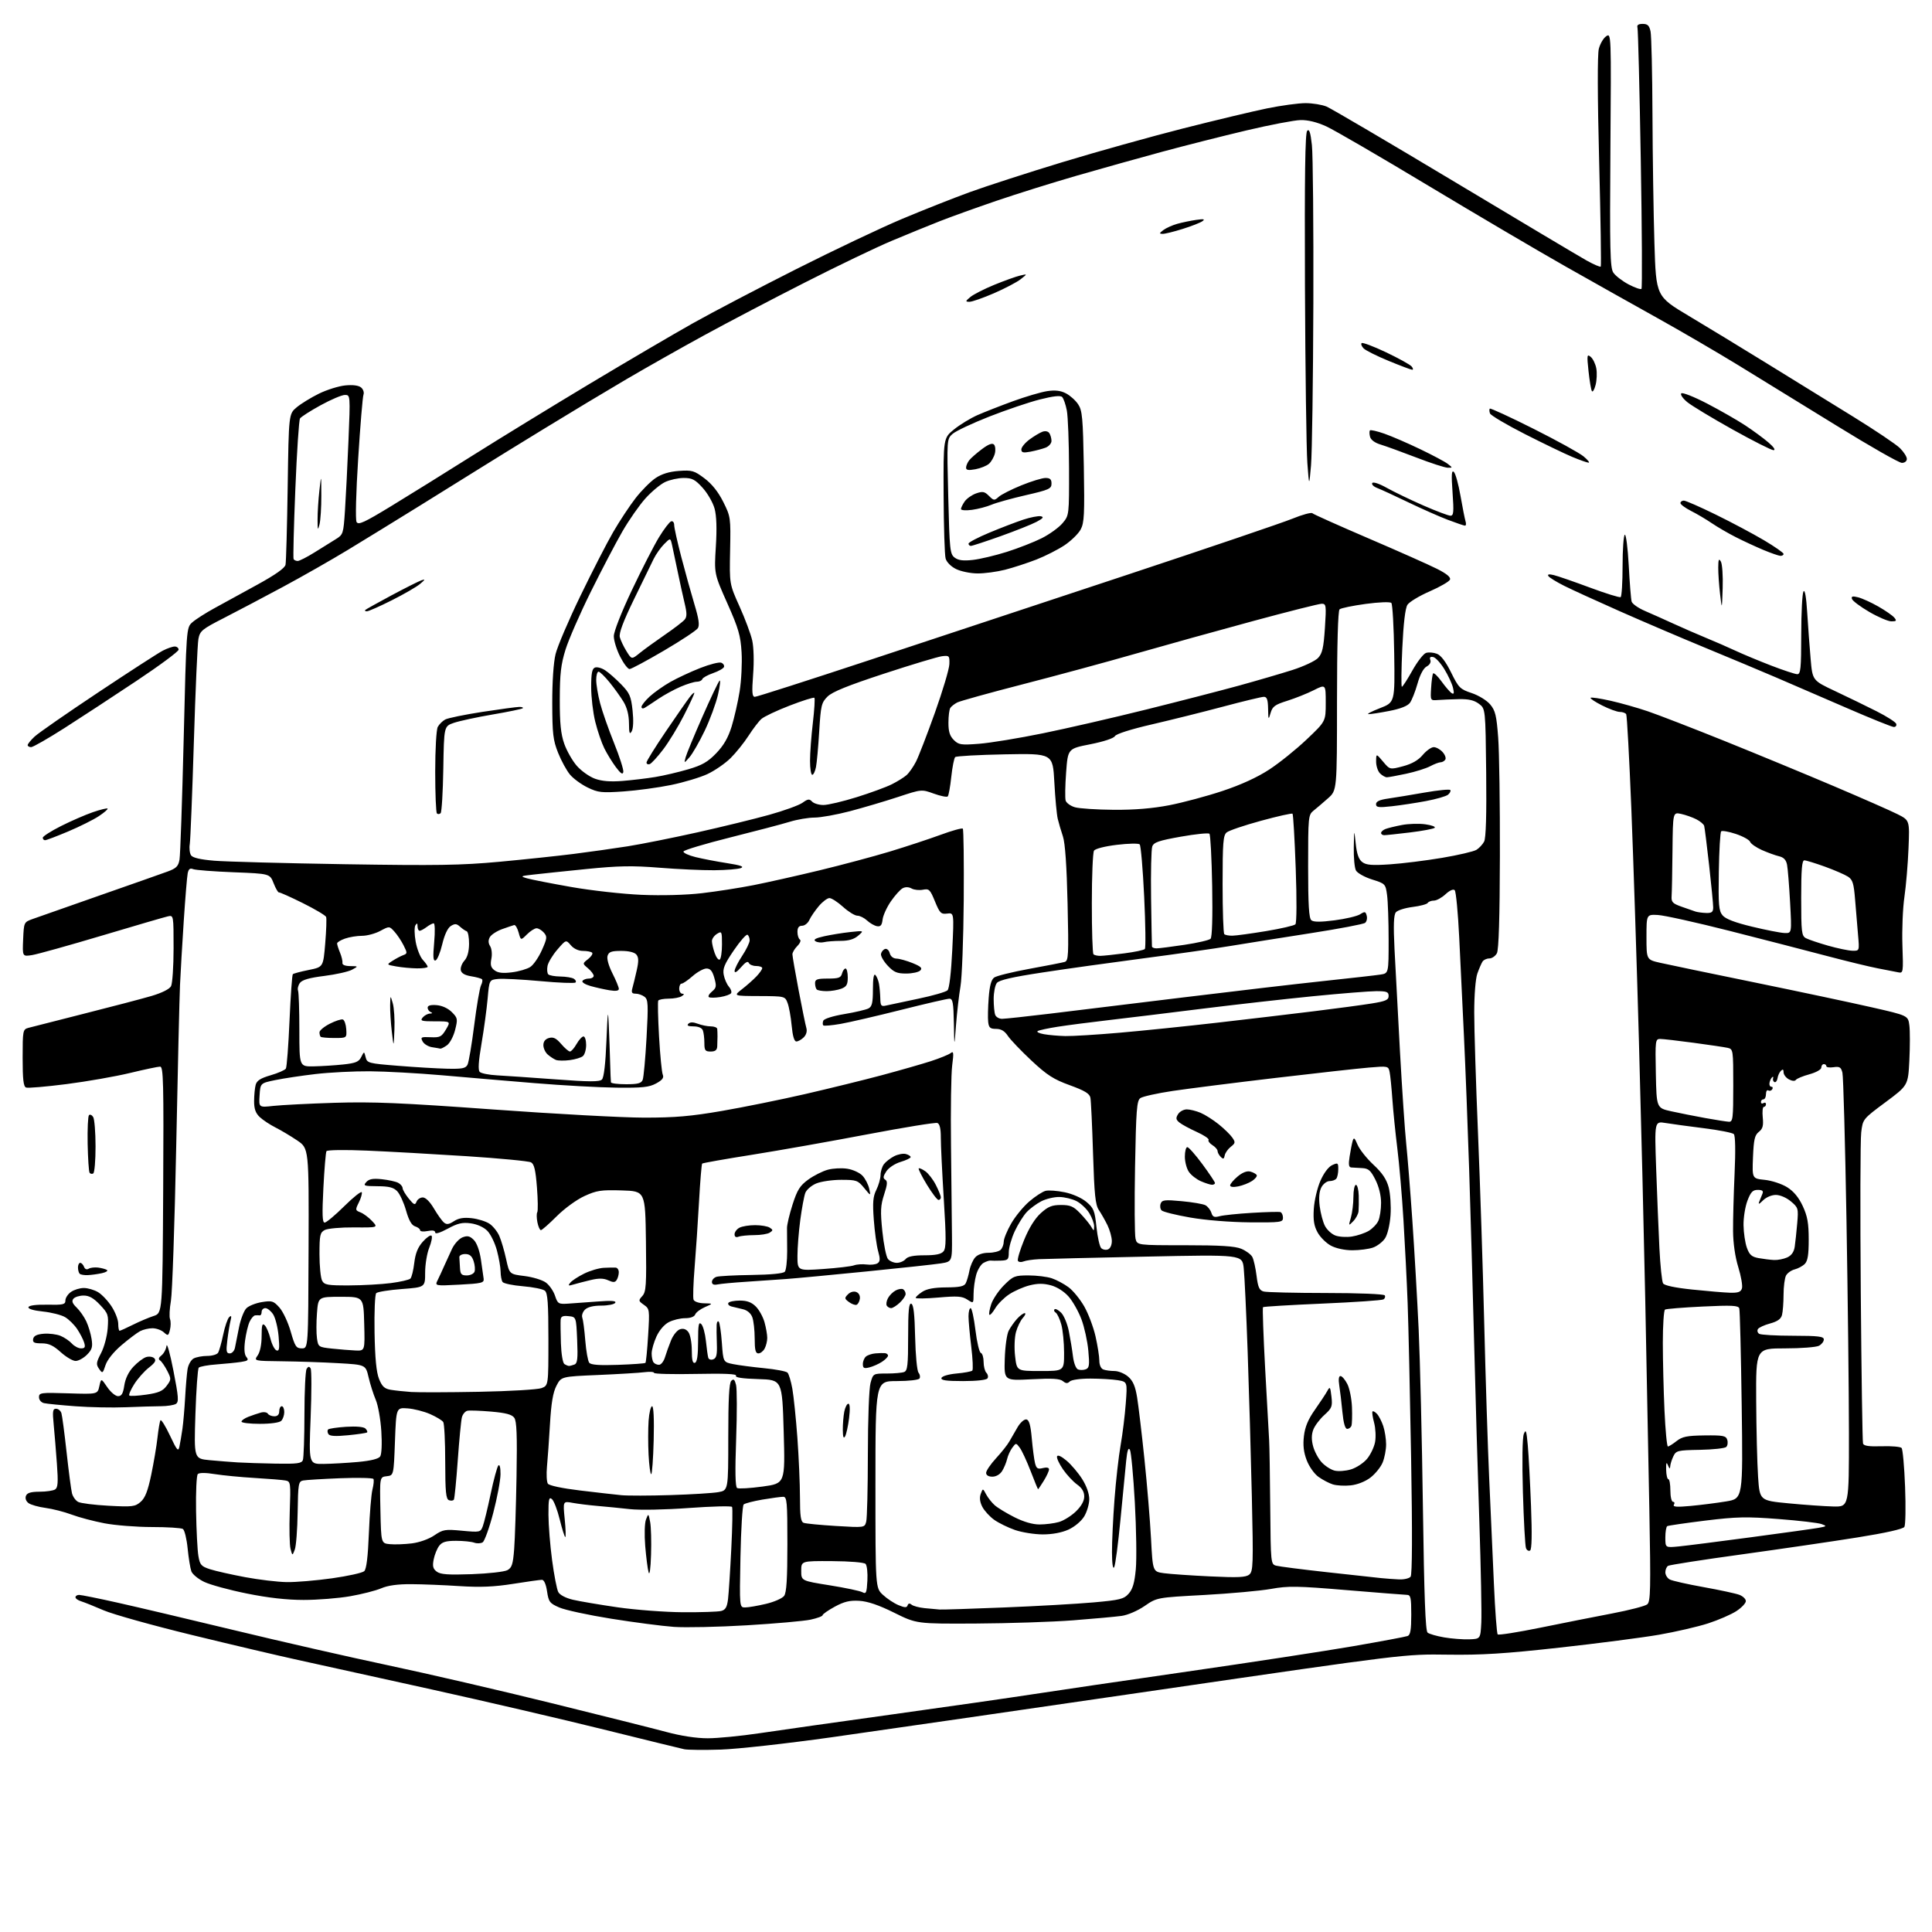 <?xml version="1.0" encoding="UTF-8" standalone="no"?>
<svg 
  version="1.1" 
  xmlns="http://www.w3.org/2000/svg" 
  xmlns:xlink="http://www.w3.org/1999/xlink" 
  xmlns:svg="http://www.w3.org/2000/svg"
  xmlns:rdf="http://www.w3.org/1999/02/22-rdf-syntax-ns#"
  xmlns:cc="http://creativecommons.org/ns#"
  xmlns:dc="http://purl.org/dc/elements/1.1/"
  viewBox="0 0 768 768"
  width="768"
  height="768"
>
<style>svg {background-color: white; }</style>"
<path stroke="none" fill="black" fill-rule="evenodd" d="M286.50,695.49C279.90,695.70 273.38,695.63 272.00,695.35C270.62,695.06 256.23,691.53 240.00,687.51C223.78,683.48 192.95,676.31 171.50,671.56C150.05,666.81 126.20,661.55 118.50,659.87C110.80,658.19 91.76,653.71 76.19,649.91C60.61,646.12 44.86,641.71 41.19,640.12C37.51,638.53 33.49,636.92 32.25,636.54C31.01,636.17 30.00,635.45 30.00,634.93C30.00,634.42 30.66,634.00 31.46,634.00C32.26,634.00 39.13,635.38 46.71,637.08C54.29,638.77 75.29,643.73 93.37,648.09C111.44,652.46 138.89,658.72 154.37,662.00C169.84,665.28 198.93,672.01 219.00,676.97C239.07,681.92 259.71,687.10 264.86,688.48C270.76,690.07 276.86,691.00 281.36,690.99C285.29,690.99 294.57,690.08 302.00,688.97C309.43,687.86 333.27,684.48 355.00,681.46C376.73,678.44 401.70,674.86 410.50,673.50C419.30,672.14 446.98,668.07 472.00,664.47C497.02,660.86 526.63,656.34 537.80,654.41C548.96,652.48 558.75,650.65 559.55,650.34C560.65,649.92 561.00,647.88 561.00,641.89C561.00,635.05 560.77,634.00 559.25,633.98C558.29,633.96 547.49,633.11 535.25,632.09C515.55,630.44 512.10,630.39 505.25,631.62C500.99,632.38 489.04,633.46 478.69,634.03C459.89,635.04 459.89,635.04 455.01,638.40C452.21,640.32 448.30,642.01 445.82,642.35C443.44,642.68 434.75,643.47 426.50,644.11C418.25,644.74 400.90,645.31 387.93,645.38C364.37,645.50 364.37,645.50 355.43,641.07C349.32,638.04 344.95,636.55 341.59,636.35C337.80,636.12 335.58,636.65 331.84,638.68C329.18,640.13 327.00,641.65 327.00,642.06C327.00,642.47 324.86,643.26 322.25,643.83C319.64,644.39 308.21,645.41 296.86,646.08C285.52,646.76 272.47,647.04 267.86,646.71C263.26,646.38 252.07,644.92 243.00,643.47C233.93,642.02 224.62,640.01 222.32,639.00C218.51,637.34 218.09,636.78 217.46,632.59C217.04,629.75 216.26,628.00 215.43,628.00C214.69,628.00 209.51,628.72 203.93,629.61C196.36,630.81 190.96,631.03 182.64,630.50C176.51,630.10 167.90,629.75 163.50,629.73C158.12,629.70 154.21,630.23 151.56,631.37C149.40,632.30 143.82,633.72 139.18,634.53C134.54,635.34 126.24,636.00 120.74,636.00C114.01,636.00 106.63,635.17 98.13,633.45C91.18,632.06 83.56,629.97 81.18,628.83C78.80,627.69 76.50,625.80 76.07,624.63C75.64,623.46 74.97,619.36 74.59,615.53C74.21,611.69 73.36,608.21 72.70,607.79C72.04,607.37 66.48,607.02 60.34,607.02C54.20,607.01 45.70,606.34 41.46,605.52C37.21,604.71 31.36,603.16 28.46,602.07C25.55,600.98 20.89,599.79 18.10,599.42C15.32,599.05 12.28,598.19 11.36,597.52C10.36,596.79 9.93,595.62 10.31,594.64C10.77,593.44 12.21,593.00 15.72,592.98C18.35,592.98 21.13,592.57 21.90,592.08C23.02,591.37 23.17,589.33 22.62,581.85C22.25,576.71 21.67,569.69 21.34,566.25C20.82,560.98 20.97,560.00 22.29,560.00C23.16,560.00 24.11,560.79 24.41,561.75C24.71,562.71 25.64,569.71 26.47,577.31C27.31,584.91 28.27,592.23 28.61,593.59C28.95,594.94 30.05,596.49 31.06,597.03C32.07,597.57 37.53,598.26 43.20,598.56C52.64,599.06 53.70,598.93 55.90,597.02C57.69,595.46 58.76,592.74 60.12,586.22C61.12,581.42 62.24,574.80 62.60,571.50C62.97,568.20 63.49,565.10 63.78,564.61C64.06,564.12 65.75,566.82 67.54,570.61C70.38,576.63 70.86,577.18 71.33,575.00C71.63,573.62 72.16,570.48 72.52,568.00C72.87,565.52 73.35,559.90 73.60,555.50C73.84,551.10 74.27,546.04 74.56,544.26C74.85,542.48 75.94,540.57 76.98,540.01C78.02,539.46 80.45,539.00 82.38,539.00C84.30,539.00 86.24,538.44 86.68,537.75C87.12,537.06 88.04,533.83 88.71,530.58C89.39,527.32 90.47,524.17 91.11,523.58C91.98,522.77 92.11,523.13 91.64,525.00C91.29,526.38 90.72,529.86 90.37,532.75C89.82,537.18 89.98,538.00 91.34,538.00C92.23,538.00 93.16,536.99 93.40,535.75C93.63,534.51 94.36,530.87 95.01,527.66C95.65,524.44 96.97,521.03 97.94,520.06C98.91,519.09 101.68,517.99 104.10,517.60C108.11,516.95 108.73,517.14 111.07,519.76C112.49,521.34 114.51,525.64 115.56,529.32C117.27,535.29 117.74,536.00 120.00,536.00C122.53,536.00 122.53,536.00 122.66,496.25C122.79,456.50 122.79,456.50 118.15,453.35C115.59,451.62 111.70,449.30 109.50,448.19C107.30,447.08 104.49,445.22 103.25,444.05C101.60,442.49 101.00,440.79 101.01,437.71C101.02,435.39 101.30,432.48 101.63,431.24C102.08,429.55 103.58,428.60 107.60,427.43C110.55,426.57 113.27,425.38 113.64,424.78C114.01,424.17 114.66,415.61 115.09,405.74C115.52,395.87 116.11,387.56 116.40,387.27C116.69,386.97 119.53,386.22 122.72,385.58C128.50,384.42 128.50,384.42 129.28,375.01C129.71,369.84 129.87,365.11 129.64,364.50C129.40,363.89 125.23,361.41 120.36,358.99C115.49,356.57 111.22,354.66 110.88,354.75C110.55,354.84 109.60,353.20 108.77,351.11C107.28,347.30 107.28,347.30 92.89,346.74C84.98,346.43 77.73,345.87 76.79,345.50C75.53,344.99 74.96,345.43 74.61,347.16C74.35,348.45 73.65,356.93 73.05,366.00C72.45,375.07 71.78,386.55 71.56,391.50C71.33,396.45 70.65,425.48 70.04,456.00C69.43,486.52 68.48,514.02 67.94,517.11C67.40,520.19 67.24,523.46 67.59,524.36C67.93,525.27 67.92,527.18 67.56,528.61C66.95,531.05 66.78,531.11 65.12,529.61C64.14,528.73 62.11,528.00 60.61,528.00C59.10,528.00 56.89,528.52 55.68,529.16C54.48,529.79 51.16,532.30 48.30,534.73C45.15,537.41 42.65,540.53 41.95,542.65C40.84,546.02 40.74,546.08 39.38,544.14C38.14,542.35 38.23,541.62 40.18,537.87C41.42,535.50 42.58,531.13 42.81,527.99C43.19,522.70 43.01,522.15 39.74,518.68C37.23,516.02 35.43,515.00 33.25,515.00C31.60,515.00 29.77,515.57 29.19,516.27C28.42,517.19 28.76,518.13 30.45,519.76C31.72,520.98 33.45,523.45 34.29,525.24C35.14,527.03 36.09,530.21 36.41,532.29C36.90,535.45 36.59,536.50 34.55,538.54C33.20,539.89 31.17,541.00 30.05,541.00C28.92,541.00 26.26,539.42 24.13,537.50C21.17,534.83 19.38,534.00 16.56,534.00C13.57,534.00 12.92,533.66 13.18,532.25C13.42,531.01 14.65,530.41 17.39,530.18C19.52,530.01 22.52,530.39 24.06,531.02C25.60,531.66 27.63,533.04 28.58,534.09C29.53,535.14 31.17,536.00 32.22,536.00C33.74,536.00 34.00,535.53 33.47,533.75C33.10,532.51 31.85,530.08 30.69,528.34C29.54,526.61 27.37,524.47 25.88,523.59C24.39,522.71 20.42,521.70 17.05,521.35C13.25,520.95 11.08,520.29 11.32,519.60C11.56,518.92 14.42,518.55 18.85,518.64C25.16,518.76 26.00,518.56 26.00,516.94C26.00,515.94 27.00,514.41 28.22,513.56C29.44,512.70 31.74,512.00 33.32,512.00C34.90,512.00 37.44,512.74 38.96,513.64C40.48,514.54 42.91,517.10 44.36,519.34C45.81,521.57 47.00,524.66 47.00,526.20C47.00,527.74 47.24,529.00 47.53,529.00C47.83,529.00 50.19,527.94 52.78,526.64C55.38,525.34 59.10,523.76 61.05,523.13C64.59,521.98 64.59,521.98 64.87,472.99C65.10,430.16 64.95,424.00 63.65,424.00C62.83,424.00 57.45,425.13 51.70,426.52C45.94,427.91 34.59,429.90 26.48,430.94C18.36,431.98 11.11,432.60 10.36,432.31C9.32,431.91 9.00,429.10 9.00,420.51C9.00,409.67 9.09,409.21 11.25,408.60C12.49,408.26 22.50,405.71 33.50,402.93C44.50,400.16 56.53,397.00 60.24,395.91C64.36,394.69 67.36,393.19 67.99,392.03C68.54,390.98 69.00,384.20 69.00,376.95C69.00,363.80 68.99,363.77 66.75,364.26C65.51,364.53 53.75,367.96 40.60,371.89C27.46,375.81 14.95,379.30 12.80,379.65C8.90,380.27 8.90,380.27 9.20,373.42C9.50,366.60 9.51,366.57 13.00,365.31C14.93,364.61 26.85,360.42 39.50,356.00C52.15,351.58 64.37,347.28 66.65,346.44C70.08,345.18 70.89,344.36 71.36,341.71C71.67,339.94 72.41,318.48 73.01,294.00C74.09,249.50 74.09,249.50 76.42,247.41C77.70,246.26 81.62,243.75 85.12,241.83C88.63,239.91 96.36,235.68 102.29,232.42C109.47,228.48 113.22,225.83 113.50,224.50C113.74,223.40 114.12,209.46 114.36,193.52C114.79,164.54 114.79,164.54 117.94,161.91C119.67,160.47 123.65,158.02 126.79,156.48C129.93,154.94 134.64,153.47 137.24,153.21C140.27,152.91 142.55,153.21 143.54,154.03C144.39,154.74 144.82,156.02 144.49,156.88C144.16,157.74 143.21,169.13 142.39,182.20C141.51,195.90 141.24,206.61 141.74,207.50C142.46,208.79 144.78,207.72 155.55,201.16C162.67,196.82 177.28,187.75 188.00,180.99C198.72,174.24 219.65,161.42 234.50,152.51C249.35,143.61 267.80,132.78 275.50,128.46C283.20,124.14 301.65,114.48 316.50,106.99C331.35,99.50 350.25,90.53 358.50,87.06C366.75,83.59 378.90,78.78 385.50,76.38C392.10,73.98 408.62,68.63 422.21,64.50C435.80,60.37 457.40,54.34 470.21,51.08C483.02,47.83 498.09,44.23 503.69,43.08C509.30,41.94 516.18,41.00 518.97,41.00C521.77,41.00 525.54,41.62 527.34,42.37C529.14,43.12 551.96,56.54 578.06,72.19C604.15,87.85 627.84,101.95 630.69,103.55C633.55,105.14 636.08,106.23 636.32,105.97C636.56,105.71 636.27,86.95 635.69,64.29C635.02,38.46 634.98,21.70 635.56,19.40C636.08,17.37 637.40,15.13 638.50,14.40C640.49,13.09 640.50,13.28 640.16,59.59C639.88,99.38 640.04,106.42 641.31,108.35C642.12,109.59 644.84,111.70 647.34,113.03C649.85,114.35 652.17,115.16 652.51,114.83C652.84,114.49 652.72,91.33 652.23,63.36C651.75,35.39 651.16,11.82 650.92,11.00C650.63,9.95 651.25,9.50 652.99,9.50C654.95,9.50 655.62,10.14 656.12,12.50C656.47,14.15 656.82,29.04 656.88,45.59C656.95,62.14 657.30,85.16 657.66,96.75C658.31,117.82 658.31,117.82 671.41,125.63C678.61,129.93 692.60,138.44 702.50,144.55C712.40,150.65 727.70,160.09 736.50,165.53C745.30,170.96 753.74,176.63 755.25,178.13C756.76,179.62 758.00,181.56 758.00,182.42C758.00,183.33 757.16,184.00 756.02,184.00C754.92,184.00 743.34,177.40 730.27,169.33C717.19,161.26 699.52,150.40 691.00,145.18C682.48,139.97 668.08,131.57 659.00,126.52C649.92,121.47 633.50,112.24 622.50,106.02C611.50,99.79 586.87,85.29 567.76,73.80C548.66,62.31 530.43,51.71 527.26,50.26C523.53,48.55 519.92,47.66 517.00,47.73C514.53,47.78 504.85,49.63 495.50,51.84C486.15,54.05 471.07,57.87 462.00,60.32C452.93,62.78 437.62,67.06 428.00,69.84C418.38,72.62 403.98,77.13 396.00,79.86C388.02,82.58 377.90,86.23 373.50,87.96C369.10,89.69 360.55,93.18 354.50,95.72C348.45,98.25 332.93,105.70 320.00,112.28C307.07,118.85 289.07,128.28 280.00,133.24C270.93,138.19 256.98,146.08 249.00,150.76C241.03,155.44 226.40,164.23 216.50,170.30C206.60,176.36 195.12,183.43 191.00,186.02C186.88,188.60 175.96,195.39 166.74,201.11C157.52,206.82 144.70,214.71 138.24,218.62C131.78,222.54 120.20,229.14 112.50,233.28C104.80,237.42 94.23,242.99 89.02,245.66C80.28,250.12 79.49,250.77 78.87,254.00C78.51,255.93 77.69,274.38 77.06,295.00C76.43,315.62 75.70,333.85 75.44,335.50C75.17,337.15 75.40,339.17 75.93,339.98C76.59,340.98 79.59,341.68 85.20,342.15C89.77,342.53 113.08,343.15 137.00,343.54C173.69,344.12 183.32,343.97 198.50,342.57C208.40,341.65 221.68,340.25 228.00,339.45C234.32,338.65 244.00,337.29 249.50,336.42C255.00,335.55 267.49,333.05 277.25,330.87C287.01,328.69 299.84,325.56 305.75,323.91C311.66,322.27 317.63,320.10 319.02,319.10C321.13,317.57 321.74,317.50 322.81,318.64C323.51,319.39 325.54,320.00 327.33,320.00C329.12,320.00 335.06,318.60 340.54,316.89C346.02,315.18 352.30,312.88 354.50,311.77C356.70,310.67 359.34,309.03 360.36,308.13C361.38,307.24 363.07,304.81 364.13,302.75C365.18,300.68 368.57,291.91 371.66,283.25C374.75,274.59 377.33,265.93 377.39,264.00C377.49,260.68 377.35,260.52 374.50,260.85C372.85,261.05 362.51,264.15 351.52,267.76C336.98,272.53 330.82,275.02 328.93,276.92C326.55,279.30 326.27,280.44 325.65,290.71C325.28,296.86 324.70,303.27 324.36,304.95C324.02,306.63 323.36,308.00 322.88,308.00C322.39,308.00 322.00,305.49 322.00,302.42C322.00,299.35 322.50,292.58 323.12,287.37C323.73,282.16 324.01,277.67 323.73,277.39C323.45,277.11 319.02,278.51 313.89,280.49C308.75,282.47 303.70,284.86 302.66,285.80C301.61,286.73 299.31,289.75 297.54,292.50C295.77,295.25 292.56,299.24 290.41,301.37C288.26,303.49 284.13,306.34 281.23,307.70C278.33,309.05 271.81,311.01 266.74,312.05C261.67,313.09 253.18,314.24 247.86,314.61C239.13,315.21 237.75,315.06 233.62,313.06C231.10,311.84 227.95,309.54 226.60,307.94C225.26,306.34 223.12,302.44 221.86,299.27C219.85,294.23 219.56,291.72 219.53,279.50C219.51,271.03 220.03,263.33 220.85,260.00C221.59,256.98 226.00,246.62 230.66,237.00C235.31,227.38 241.20,215.90 243.75,211.50C246.30,207.10 250.31,201.03 252.67,198.00C255.03,194.97 258.58,191.40 260.57,190.06C263.03,188.40 266.01,187.48 269.88,187.20C275.09,186.83 275.94,187.07 280.04,190.15C282.99,192.37 285.51,195.52 287.50,199.50C290.44,205.38 290.49,205.77 290.23,218.82C289.96,232.15 289.96,232.15 293.97,241.06C296.18,245.96 298.45,252.05 299.02,254.59C299.62,257.28 299.78,262.93 299.38,268.11C298.84,275.29 298.98,277.00 300.08,277.00C300.83,277.00 321.26,270.45 345.47,262.45C369.69,254.45 415.82,239.19 448.00,228.52C480.18,217.86 509.73,207.82 513.69,206.21C517.64,204.59 521.24,203.61 521.69,204.02C522.13,204.44 532.17,208.93 544.00,214.01C555.83,219.08 568.07,224.53 571.22,226.12C575.06,228.05 576.76,229.46 576.40,230.39C576.11,231.16 572.48,233.26 568.34,235.07C564.20,236.87 560.21,239.28 559.48,240.42C558.61,241.78 557.89,247.82 557.43,257.75C557.04,266.14 556.97,273.00 557.27,273.00C557.58,273.00 559.45,270.10 561.43,266.56C563.41,263.02 565.86,259.86 566.88,259.54C567.90,259.21 569.84,259.37 571.18,259.88C572.80,260.49 574.72,263.03 576.84,267.33C579.83,273.40 580.40,273.97 585.00,275.50C587.76,276.42 591.01,278.41 592.36,280.01C594.42,282.46 594.89,284.41 595.55,293.19C595.98,298.86 596.28,320.01 596.23,340.18C596.17,364.93 595.78,377.53 595.04,378.93C594.43,380.07 593.07,381.00 592.02,381.00C590.98,381.00 589.76,381.56 589.32,382.25C588.88,382.94 587.96,385.07 587.27,387.00C586.55,389.04 586.03,395.49 586.03,402.50C586.02,409.10 586.70,430.70 587.53,450.50C588.35,470.30 589.47,504.27 590.00,526.00C590.53,547.73 591.43,575.62 591.99,588.00C592.55,600.38 593.40,619.17 593.86,629.77C594.33,640.37 595.00,649.34 595.36,649.70C595.72,650.06 603.33,648.86 612.26,647.04C621.19,645.22 634.08,642.66 640.90,641.36C647.72,640.06 653.98,638.44 654.81,637.75C656.12,636.66 656.23,631.86 655.64,600.00C655.27,579.92 654.54,542.35 654.01,516.50C653.48,490.65 652.35,444.30 651.49,413.50C650.64,382.70 649.27,341.15 648.47,321.16C647.66,301.17 646.75,284.41 646.44,283.91C646.13,283.41 644.99,283.00 643.91,283.00C642.82,283.00 639.65,281.84 636.87,280.43C634.08,279.02 632.02,277.65 632.29,277.38C632.55,277.11 636.09,277.64 640.14,278.54C644.19,279.45 650.88,281.34 655.00,282.74C659.12,284.14 672.85,289.45 685.50,294.54C698.15,299.64 717.73,307.73 729.00,312.52C740.27,317.31 751.66,322.32 754.31,323.66C759.12,326.09 759.12,326.09 758.66,337.30C758.41,343.46 757.68,352.10 757.04,356.50C756.39,360.90 756.03,369.55 756.24,375.72C756.62,386.63 756.57,386.93 754.56,386.51C753.43,386.27 749.80,385.56 746.50,384.94C743.20,384.31 733.98,382.07 726.00,379.96C718.02,377.85 700.70,373.38 687.50,370.03C674.30,366.68 661.48,363.84 659.00,363.72C654.50,363.50 654.50,363.50 654.50,372.50C654.50,381.50 654.50,381.50 660.00,382.74C663.02,383.43 679.90,386.94 697.50,390.54C715.10,394.15 736.02,398.59 744.00,400.41C758.50,403.71 758.50,403.71 759.00,407.61C759.27,409.75 759.27,415.99 759.00,421.48C758.50,431.47 758.50,431.47 749.50,438.16C740.50,444.85 740.50,444.85 739.86,450.18C739.50,453.10 739.43,481.82 739.69,514.00C739.95,546.17 740.35,573.09 740.58,573.82C740.88,574.77 742.92,575.07 748.03,574.91C751.91,574.78 755.45,575.09 755.91,575.59C756.37,576.09 757.00,583.05 757.30,591.06C757.61,599.07 757.48,606.22 757.02,606.97C756.50,607.81 749.58,609.37 738.34,611.16C728.53,612.73 707.82,615.76 692.33,617.90C676.83,620.03 663.67,622.08 663.08,622.45C662.49,622.82 662.00,623.98 662.00,625.02C662.00,626.07 662.79,627.35 663.76,627.87C664.73,628.39 670.77,629.75 677.18,630.90C683.59,632.05 690.00,633.43 691.42,633.97C692.84,634.51 694.00,635.63 694.00,636.46C694.00,637.29 692.31,639.08 690.25,640.43C688.19,641.78 683.12,643.98 679.00,645.32C674.88,646.65 666.10,648.68 659.50,649.83C652.90,650.97 635.12,653.28 620.00,654.95C598.16,657.37 588.99,657.94 575.50,657.75C558.50,657.50 558.50,657.50 460.50,671.79C406.60,679.65 348.10,688.12 330.50,690.60C312.72,693.10 293.17,695.27 286.50,695.49zM584.00,651.66C588.50,651.50 588.50,651.50 588.84,645.00C589.03,641.42 588.68,623.42 588.07,605.00C587.45,586.58 586.51,554.54 585.99,533.82C585.46,513.10 584.57,482.05 584.01,464.82C583.45,447.59 582.52,423.82 581.95,412.00C581.38,400.18 580.53,382.47 580.06,372.65C579.58,362.83 578.78,354.38 578.27,353.87C577.71,353.31 576.29,353.93 574.62,355.47C573.12,356.86 571.05,358.00 570.01,358.00C568.97,358.00 567.86,358.42 567.54,358.93C567.23,359.44 564.51,360.17 561.51,360.54C558.51,360.92 555.53,361.86 554.88,362.65C554.02,363.68 553.87,367.74 554.34,377.29C554.70,384.55 555.68,402.88 556.51,418.00C557.35,433.12 558.46,449.55 558.98,454.50C559.50,459.45 560.60,473.18 561.42,485.00C562.24,496.82 563.37,516.40 563.94,528.50C564.50,540.60 565.26,572.44 565.63,599.26C566.13,634.72 566.63,648.28 567.49,648.99C568.14,649.53 571.10,650.38 574.08,650.89C577.06,651.40 581.52,651.74 584.00,651.66zM271.50,640.89C278.65,640.93 285.49,640.71 286.70,640.38C288.41,639.93 289.02,638.85 289.41,635.65C289.68,633.37 290.27,624.37 290.70,615.65C291.14,606.93 291.27,599.45 291.00,599.02C290.73,598.59 283.01,598.79 273.85,599.45C264.30,600.15 254.29,600.34 250.35,599.90C246.58,599.48 240.80,598.91 237.50,598.63C234.20,598.35 229.76,597.80 227.63,597.41C223.77,596.70 223.77,596.70 224.48,603.85C224.88,607.78 224.98,611.00 224.71,611.00C224.44,611.00 223.45,607.87 222.51,604.04C221.57,600.21 220.17,596.56 219.40,595.92C218.22,594.94 218.00,595.91 218.02,602.13C218.03,606.18 218.68,614.32 219.47,620.21C220.25,626.11 221.36,631.80 221.92,632.86C222.54,634.02 224.87,635.24 227.73,635.92C230.35,636.54 238.35,637.89 245.50,638.93C252.65,639.96 264.35,640.84 271.50,640.89zM373.50,639.81C374.60,639.89 386.17,639.52 399.20,638.99C412.24,638.47 428.21,637.56 434.70,636.98C445.20,636.04 446.74,635.66 448.66,633.51C450.26,631.72 451.00,629.20 451.50,623.80C451.88,619.78 451.70,607.81 451.11,597.19C450.52,586.58 449.64,577.19 449.16,576.33C448.55,575.23 448.10,576.52 447.68,580.63C447.35,583.86 446.33,594.38 445.41,604.00C444.49,613.62 443.37,622.17 442.90,623.00C442.39,623.92 442.05,621.59 442.03,617.00C442.02,612.88 442.46,603.42 443.03,596.00C443.59,588.58 444.68,578.90 445.46,574.50C446.24,570.10 447.16,562.63 447.51,557.89C448.16,549.29 448.16,549.29 444.33,548.65C442.22,548.31 437.33,548.02 433.45,548.01C429.43,548.00 425.90,548.50 425.24,549.16C424.37,550.03 423.70,550.00 422.51,549.01C421.33,548.03 418.23,547.85 410.05,548.28C399.15,548.85 399.15,548.85 399.41,540.17C399.55,535.40 400.25,530.37 400.96,529.00C401.67,527.62 403.17,525.49 404.30,524.25C405.43,523.01 406.79,522.00 407.33,522.00C407.87,522.00 407.54,522.85 406.61,523.88C405.67,524.92 404.44,527.45 403.87,529.51C403.29,531.62 403.13,535.83 403.52,539.13C404.20,545.00 404.20,545.00 413.60,545.00C423.00,545.00 423.00,545.00 422.99,537.75C422.99,533.76 422.49,528.70 421.88,526.50C421.27,524.30 420.28,522.19 419.67,521.80C419.06,521.42 418.84,520.82 419.20,520.47C419.55,520.12 420.73,520.73 421.82,521.82C422.92,522.92 424.30,526.22 424.88,529.16C425.47,532.10 426.21,536.60 426.52,539.16C426.86,541.89 427.70,544.05 428.55,544.38C429.35,544.69 430.73,544.66 431.63,544.31C433.00,543.78 433.16,542.63 432.62,536.87C432.28,533.12 431.05,527.53 429.89,524.44C428.74,521.36 426.45,517.30 424.81,515.43C423.00,513.38 420.21,511.59 417.75,510.93C414.80,510.14 412.49,510.14 409.28,510.95C406.85,511.56 403.19,513.17 401.16,514.52C399.12,515.86 396.63,518.36 395.63,520.05C394.63,521.75 393.58,522.91 393.30,522.64C393.03,522.36 393.35,520.48 394.02,518.45C394.68,516.43 396.98,513.02 399.12,510.88C402.74,507.26 403.39,507.00 408.85,507.00C412.07,507.00 416.23,507.51 418.10,508.14C419.97,508.76 422.97,510.37 424.77,511.70C426.56,513.03 429.36,516.46 430.99,519.31C432.62,522.16 434.64,527.51 435.48,531.19C436.31,534.88 437.00,539.22 437.00,540.84C437.00,542.60 437.63,544.03 438.58,544.39C439.45,544.73 441.45,545.00 443.03,545.00C444.60,545.00 447.05,546.01 448.47,547.25C450.39,548.92 451.30,551.05 452.02,555.50C452.56,558.80 453.87,569.83 454.93,580.00C455.99,590.17 457.17,604.41 457.55,611.63C458.24,624.76 458.24,624.76 462.68,625.37C465.11,625.70 473.37,626.28 481.02,626.64C492.21,627.17 495.26,627.03 496.61,625.91C498.15,624.63 498.24,621.95 497.63,595.00C497.26,578.78 496.51,552.90 495.97,537.50C495.43,522.10 494.72,507.07 494.40,504.11C493.82,498.72 493.82,498.72 455.66,499.52C434.67,499.96 415.48,500.42 413.00,500.54C410.52,500.66 407.76,501.07 406.85,501.45C405.94,501.83 404.95,501.72 404.64,501.22C404.32,500.71 405.43,496.97 407.10,492.90C409.06,488.11 411.40,484.36 413.73,482.25C416.65,479.61 418.17,479.00 421.77,479.00C425.47,479.00 426.72,479.54 429.35,482.27C431.08,484.07 433.04,486.44 433.69,487.52C434.87,489.49 434.88,489.49 434.94,487.50C434.97,486.40 434.11,484.06 433.04,482.30C431.97,480.54 429.69,478.37 427.97,477.48C426.26,476.60 423.16,475.85 421.10,475.82C419.04,475.79 415.81,476.56 413.92,477.53C412.04,478.50 409.42,480.44 408.11,481.85C406.80,483.25 404.66,486.68 403.37,489.45C402.08,492.23 401.02,495.96 401.01,497.75C401.00,500.72 400.72,501.01 397.75,501.12C395.96,501.18 394.14,501.18 393.71,501.10C393.27,501.03 392.06,501.43 391.00,502.00C389.95,502.56 388.62,504.71 388.05,506.76C387.48,508.82 387.01,512.24 387.01,514.37C387.00,518.23 387.00,518.23 384.53,516.61C382.47,515.26 380.59,515.13 373.03,515.79C368.06,516.23 364.00,516.28 364.00,515.91C364.00,515.53 365.18,514.46 366.61,513.52C368.42,512.33 371.36,511.79 376.15,511.76C381.48,511.73 383.27,511.35 383.90,510.11C384.35,509.22 385.01,506.95 385.37,505.07C385.73,503.18 386.76,500.81 387.67,499.82C388.68,498.69 390.70,498.00 392.95,498.00C394.96,498.00 397.14,497.46 397.80,496.80C398.46,496.14 399.00,494.68 399.01,493.55C399.01,492.42 400.34,489.19 401.96,486.37C403.58,483.55 406.83,479.59 409.18,477.58C411.52,475.57 414.43,473.68 415.64,473.38C416.85,473.07 420.27,473.33 423.25,473.95C426.40,474.60 430.00,476.20 431.88,477.79C434.76,480.22 435.18,481.25 435.86,487.76C436.28,491.75 437.13,495.53 437.74,496.14C438.36,496.76 439.57,496.99 440.43,496.66C441.35,496.31 441.99,494.91 441.97,493.28C441.95,491.75 441.16,488.93 440.22,487.00C439.27,485.07 437.74,482.38 436.81,481.00C435.43,478.95 435.01,474.90 434.50,458.50C434.16,447.50 433.69,437.53 433.45,436.35C433.12,434.71 431.19,433.55 425.26,431.39C418.82,429.06 416.22,427.39 410.00,421.58C405.88,417.72 401.67,413.32 400.65,411.79C399.35,409.83 397.96,409.00 395.97,409.00C393.62,409.00 393.08,408.53 392.82,406.25C392.64,404.74 392.73,400.42 393.02,396.66C393.38,391.87 394.03,389.45 395.20,388.59C396.12,387.92 402.41,386.37 409.18,385.13C415.96,383.90 422.26,382.66 423.20,382.39C424.75,381.94 424.85,379.96 424.38,359.20C424.04,344.22 423.41,335.14 422.53,332.50C421.79,330.30 420.86,327.15 420.47,325.50C420.07,323.85 419.46,317.32 419.12,311.00C418.50,299.50 418.50,299.50 399.50,299.86C389.05,300.06 380.14,300.55 379.71,300.95C379.27,301.36 378.57,304.90 378.15,308.82C377.73,312.74 377.10,316.24 376.74,316.59C376.39,316.95 373.90,316.45 371.21,315.48C366.33,313.72 366.33,313.72 356.92,316.83C351.74,318.53 343.16,321.07 337.85,322.47C332.54,323.86 326.21,325.00 323.78,325.00C321.35,325.00 316.92,325.75 313.93,326.67C310.94,327.59 300.26,330.40 290.19,332.92C280.12,335.44 271.79,337.95 271.69,338.49C271.58,339.04 273.75,340.04 276.50,340.71C279.25,341.39 284.88,342.47 289.00,343.11C294.48,343.97 295.96,344.49 294.50,345.07C293.40,345.50 288.65,345.89 283.95,345.93C279.25,345.97 269.42,345.52 262.11,344.93C251.32,344.07 245.89,344.17 233.16,345.45C224.55,346.32 215.03,347.31 212.00,347.66C206.87,348.24 206.70,348.34 209.50,349.15C211.15,349.63 219.03,351.17 227.00,352.58C234.97,353.99 247.57,355.39 255.00,355.71C263.08,356.05 272.71,355.79 279.00,355.06C284.77,354.39 294.00,352.95 299.50,351.87C305.00,350.78 316.79,348.14 325.70,345.99C334.61,343.84 347.21,340.47 353.70,338.51C360.19,336.54 369.25,333.56 373.82,331.88C378.40,330.19 382.41,329.08 382.73,329.40C383.05,329.71 383.21,342.53 383.10,357.87C382.98,373.21 382.40,388.63 381.80,392.13C381.20,395.63 380.41,402.55 380.03,407.50C379.35,416.50 379.35,416.50 379.18,406.75C379.03,398.59 378.74,397.00 377.41,397.00C376.54,397.00 367.88,399.00 358.16,401.45C348.45,403.89 337.64,406.40 334.15,407.01C330.65,407.62 327.56,407.89 327.27,407.61C326.99,407.32 326.98,406.49 327.26,405.76C327.56,404.98 331.06,403.88 335.64,403.11C339.96,402.39 344.29,401.37 345.25,400.86C346.65,400.12 347.00,398.59 347.00,393.26C347.00,388.95 347.34,386.94 347.97,387.57C348.51,388.11 349.15,389.66 349.40,391.02C349.65,392.38 349.88,395.01 349.93,396.87C349.99,399.83 350.27,400.17 352.25,399.72C353.49,399.44 359.23,398.22 365.00,397.01C370.77,395.81 376.02,394.30 376.66,393.66C377.36,392.96 378.10,386.66 378.54,377.66C379.25,362.82 379.25,362.82 376.51,363.16C374.05,363.47 373.57,362.98 371.66,358.32C369.73,353.59 369.32,353.19 366.87,353.68C365.40,353.97 363.38,353.75 362.37,353.19C361.22,352.55 359.91,352.51 358.81,353.10C357.86,353.61 355.75,355.96 354.12,358.32C352.50,360.68 351.02,363.94 350.84,365.56C350.58,367.79 350.05,368.42 348.63,368.18C347.60,368.00 345.83,366.99 344.69,365.93C343.55,364.87 341.81,364.00 340.81,364.00C339.82,364.00 337.26,362.43 335.13,360.50C333.00,358.57 330.56,357.00 329.72,357.00C328.87,357.00 326.96,358.45 325.47,360.22C323.97,362.00 322.29,364.47 321.72,365.72C321.15,366.98 319.85,368.00 318.84,368.00C317.56,368.00 317.00,368.74 317.00,370.44C317.00,371.78 317.43,373.15 317.96,373.48C318.50,373.81 318.06,374.94 316.96,376.04C315.88,377.12 315.00,378.61 315.00,379.35C315.00,380.09 316.11,386.50 317.46,393.60C318.81,400.69 320.19,407.45 320.53,408.60C320.92,409.91 320.53,411.32 319.51,412.35C318.60,413.26 317.28,414.00 316.57,414.00C315.73,414.00 315.09,411.86 314.70,407.72C314.38,404.26 313.65,400.21 313.08,398.72C312.05,396.01 312.02,396.00 301.77,395.95C291.50,395.91 291.50,395.91 294.98,393.20C296.89,391.72 299.48,389.42 300.73,388.10C301.98,386.79 303.00,385.32 303.00,384.85C303.00,384.38 301.91,384.00 300.58,384.00C299.25,384.00 297.93,383.44 297.64,382.75C297.30,381.93 296.25,382.53 294.57,384.50C292.96,386.38 292.01,386.94 292.01,386.00C292.01,385.18 293.35,382.48 295.00,380.00C296.65,377.52 297.99,374.74 298.00,373.81C298.00,372.88 297.61,371.88 297.14,371.59C296.67,371.30 294.22,374.08 291.70,377.78C287.97,383.25 287.22,385.06 287.69,387.50C288.00,389.15 288.92,391.26 289.73,392.19C290.54,393.11 290.94,394.29 290.62,394.80C290.31,395.31 288.39,396.00 286.37,396.33C284.34,396.66 282.30,396.68 281.82,396.39C281.35,396.10 281.87,395.10 282.99,394.18C284.77,392.70 284.89,392.04 283.96,388.75C283.18,385.96 282.37,385.00 280.84,385.00C279.70,385.00 277.23,386.35 275.35,388.00C273.47,389.65 271.50,391.00 270.97,391.00C270.43,391.00 270.00,391.90 270.00,393.00C270.00,394.10 270.56,395.01 271.25,395.02C272.08,395.03 272.00,395.35 271.00,396.00C270.18,396.53 267.84,396.98 265.81,396.98C263.78,396.99 261.92,397.34 261.67,397.75C261.42,398.16 261.56,404.57 261.98,412.00C262.40,419.43 263.07,426.26 263.46,427.18C263.98,428.43 263.30,429.34 260.83,430.68C258.07,432.19 255.37,432.48 245.00,432.36C238.12,432.28 223.50,431.47 212.50,430.56C201.50,429.66 184.86,428.24 175.52,427.42C166.18,426.61 153.36,425.90 147.02,425.85C140.68,425.81 131.00,426.30 125.50,426.94C120.00,427.58 112.80,428.66 109.50,429.34C103.50,430.57 103.50,430.57 103.19,435.41C102.88,440.26 102.88,440.26 108.69,439.61C111.89,439.26 122.83,438.70 133.00,438.38C148.21,437.91 159.41,438.38 196.00,441.03C220.48,442.81 247.47,444.27 256.00,444.28C268.33,444.29 274.67,443.74 287.00,441.61C295.52,440.14 310.38,437.13 320.00,434.92C329.62,432.70 343.35,429.33 350.50,427.42C357.65,425.50 366.43,422.99 370.00,421.84C373.57,420.68 377.13,419.23 377.90,418.62C379.07,417.69 379.17,418.45 378.51,423.51C378.08,426.80 377.87,441.20 378.04,455.50C378.21,469.80 378.38,486.00 378.42,491.50C378.50,501.50 378.50,501.50 374.00,502.22C371.52,502.61 358.25,504.05 344.50,505.42C330.75,506.79 316.35,508.15 312.50,508.43C308.65,508.72 301.45,509.21 296.50,509.53C291.55,509.85 286.49,510.32 285.25,510.58C283.74,510.89 283.00,510.56 283.00,509.59C283.00,508.79 283.81,507.88 284.80,507.56C285.79,507.25 292.10,506.91 298.82,506.82C306.50,506.71 311.39,506.23 311.98,505.52C312.50,504.90 312.92,501.26 312.91,497.44C312.91,493.63 312.88,489.45 312.85,488.17C312.82,486.90 313.82,482.68 315.06,478.81C316.94,472.96 317.99,471.30 321.31,468.89C323.51,467.30 327.01,465.54 329.09,464.98C331.17,464.41 334.67,464.24 336.87,464.60C339.07,464.95 341.77,466.19 342.86,467.37C343.96,468.54 345.15,470.85 345.52,472.50C346.18,475.50 346.18,475.50 343.52,472.25C341.01,469.19 340.47,469.00 334.40,469.00C330.84,469.00 326.37,469.65 324.46,470.45C322.55,471.25 320.60,472.94 320.12,474.20C319.64,475.47 318.75,480.28 318.13,484.91C317.51,489.53 317.00,495.98 317.00,499.24C317.00,505.16 317.00,505.16 327.25,504.45C332.89,504.05 338.40,503.40 339.50,502.99C340.60,502.59 342.85,502.44 344.50,502.66C346.15,502.88 348.10,502.66 348.84,502.17C349.89,501.46 349.94,500.46 349.08,497.39C348.47,495.25 347.70,489.62 347.35,484.88C346.84,477.97 347.04,475.62 348.36,472.98C349.26,471.17 350.01,468.52 350.03,467.10C350.05,465.67 350.65,463.72 351.38,462.77C352.10,461.82 353.91,460.41 355.41,459.63C356.90,458.86 359.00,458.45 360.06,458.73C361.13,459.01 362.00,459.56 362.00,459.96C362.00,460.36 360.20,461.22 358.00,461.88C355.73,462.56 353.27,464.19 352.33,465.63C351.04,467.59 350.94,468.35 351.90,468.94C352.87,469.54 352.77,470.83 351.45,474.85C350.03,479.21 349.92,481.46 350.75,489.48C351.28,494.70 352.29,499.65 352.98,500.48C353.68,501.32 355.26,502.00 356.50,502.00C357.74,502.00 359.32,501.32 360.00,500.50C360.86,499.46 363.16,499.00 367.50,499.00C371.97,499.00 374.13,498.55 375.06,497.43C376.13,496.14 376.15,492.34 375.17,476.68C374.52,466.13 373.98,455.12 373.99,452.22C374.00,448.67 373.55,446.77 372.63,446.41C371.88,446.12 359.38,448.15 344.85,450.91C330.32,453.68 309.69,457.33 299.00,459.03C288.30,460.72 279.36,462.31 279.12,462.54C278.89,462.78 278.32,469.62 277.87,477.74C277.42,485.86 276.63,497.63 276.11,503.90C275.60,510.17 275.41,515.91 275.70,516.65C275.99,517.42 277.79,518.04 279.86,518.08C283.50,518.16 283.50,518.16 280.21,519.60C278.40,520.39 276.67,521.70 276.35,522.52C276.00,523.43 274.46,524.00 272.34,524.00C270.45,524.00 267.54,524.70 265.87,525.57C264.06,526.50 262.08,528.81 260.94,531.32C259.90,533.62 259.04,536.62 259.04,538.00C259.03,539.38 259.36,540.97 259.77,541.53C260.17,542.10 261.16,542.55 261.98,542.53C262.79,542.52 263.86,541.15 264.35,539.50C264.85,537.85 265.93,534.82 266.77,532.77C267.60,530.72 269.20,528.75 270.32,528.40C271.67,527.97 272.79,528.36 273.67,529.57C274.40,530.57 275.00,533.81 275.00,536.77C275.00,540.65 275.35,542.05 276.25,541.74C277.11,541.45 277.50,538.80 277.50,533.19C277.50,526.61 277.74,525.31 278.77,526.34C279.48,527.05 280.30,530.07 280.61,533.06C280.92,536.05 281.34,539.05 281.55,539.73C281.76,540.42 282.65,540.69 283.55,540.34C284.81,539.86 285.12,538.49 284.96,534.11C284.85,531.02 284.81,527.64 284.88,526.58C284.95,525.53 285.32,524.98 285.70,525.37C286.09,525.76 286.65,529.54 286.95,533.77C287.50,541.47 287.50,541.47 291.50,542.27C293.70,542.71 299.23,543.43 303.79,543.88C308.35,544.32 312.51,545.11 313.04,545.64C313.56,546.16 314.43,549.05 314.97,552.05C315.50,555.05 316.40,563.80 316.97,571.50C317.53,579.20 317.99,589.84 318.00,595.14C318.00,602.70 318.32,604.91 319.47,605.35C320.28,605.66 326.06,606.22 332.32,606.60C343.69,607.28 343.69,607.28 344.33,604.89C344.69,603.57 344.98,591.48 344.99,578.00C345.00,564.15 345.46,551.87 346.05,549.75C347.09,546.01 347.11,546.00 352.47,546.00C355.42,546.00 358.55,545.73 359.42,545.39C360.75,544.88 361.00,542.68 361.00,531.31C361.00,520.97 361.29,517.93 362.25,518.25C363.14,518.55 363.58,522.33 363.78,531.52C363.94,538.62 364.53,544.94 365.12,545.64C365.70,546.34 365.88,547.38 365.53,547.96C365.16,548.55 361.23,549.00 356.44,549.00C348.00,549.00 348.00,549.00 348.00,590.10C348.00,631.20 348.00,631.20 350.96,633.96C352.58,635.48 355.37,637.32 357.14,638.06C359.68,639.11 360.46,639.13 360.78,638.16C361.06,637.33 361.59,637.24 362.36,637.88C363.00,638.42 365.32,639.03 367.51,639.26C369.71,639.48 372.40,639.73 373.50,639.81zM296.22,638.98C297.48,638.98 301.18,638.34 304.45,637.57C307.73,636.80 310.99,635.37 311.70,634.39C312.66,633.09 313.00,627.65 313.00,613.81C313.00,596.91 312.83,595.00 311.33,595.00C310.41,595.00 306.70,595.50 303.08,596.11C299.46,596.73 296.10,597.60 295.62,598.05C295.13,598.50 294.56,607.89 294.34,618.93C293.95,639.00 293.95,639.00 296.22,638.98zM344.80,628.29C344.97,625.22 344.64,622.24 344.07,621.67C343.48,621.08 337.79,620.61 330.77,620.57C318.50,620.50 318.50,620.50 318.50,624.44C318.50,628.38 318.50,628.38 329.84,630.19C336.08,631.19 341.93,632.42 342.84,632.94C344.29,633.75 344.54,633.15 344.80,628.29zM114.00,628.91C117.58,628.97 125.67,628.29 132.00,627.40C138.32,626.51 144.08,625.23 144.79,624.56C145.67,623.73 146.26,618.89 146.64,609.42C146.94,601.76 147.58,593.97 148.06,592.09C148.53,590.22 148.71,588.34 148.44,587.91C148.18,587.48 142.23,587.35 135.23,587.62C128.23,587.90 121.60,588.30 120.50,588.52C118.64,588.89 118.49,589.79 118.32,601.21C118.22,607.97 117.71,614.62 117.18,616.00C116.22,618.50 116.22,618.50 115.49,615.70C115.09,614.16 114.95,607.51 115.18,600.92C115.59,589.46 115.52,588.92 113.56,588.53C112.43,588.30 106.92,587.85 101.32,587.52C95.72,587.19 88.54,586.49 85.35,585.98C81.77,585.39 79.21,585.39 78.63,585.97C78.12,586.48 77.81,593.11 77.94,600.70C78.07,608.29 78.48,616.30 78.86,618.50C79.46,622.05 79.97,622.64 83.44,623.78C85.59,624.48 91.88,625.90 97.42,626.94C102.96,627.97 110.42,628.86 114.00,628.91zM556.13,627.84C558.12,627.93 560.20,627.44 560.74,626.75C561.38,625.94 561.45,609.39 560.94,579.50C560.50,554.20 559.88,526.52 559.56,518.00C559.24,509.48 558.49,494.62 557.90,485.00C557.32,475.38 556.22,462.55 555.46,456.50C554.71,450.45 553.82,441.68 553.49,437.00C553.16,432.32 552.67,427.42 552.39,426.11C551.90,423.77 551.73,423.73 544.20,424.37C539.96,424.73 523.23,426.58 507.00,428.50C490.77,430.41 472.42,432.74 466.20,433.66C459.99,434.59 454.18,435.88 453.29,436.53C451.89,437.55 451.61,441.28 451.20,463.76C450.94,478.08 451.03,490.97 451.39,492.40C452.04,495.00 452.04,495.00 471.05,495.00C485.18,495.00 490.93,495.36 493.45,496.42C495.31,497.19 497.28,498.66 497.82,499.67C498.36,500.67 499.12,504.05 499.50,507.16C500.08,511.79 500.60,512.93 502.35,513.40C503.53,513.71 514.71,513.98 527.19,513.99C540.10,513.99 550.13,514.40 550.46,514.93C550.77,515.44 550.55,516.16 549.95,516.53C549.35,516.90 538.43,517.65 525.68,518.20C512.93,518.75 502.30,519.39 502.06,519.62C501.82,519.86 502.21,530.95 502.93,544.27C503.66,557.60 504.36,570.30 504.50,572.50C504.64,574.70 504.84,586.69 504.94,599.15C505.13,621.51 505.16,621.81 507.32,622.39C508.52,622.71 517.60,623.88 527.50,624.97C537.40,626.07 547.08,627.12 549.00,627.32C550.92,627.52 554.13,627.75 556.13,627.84zM258.80,618.00C258.62,623.68 258.23,626.49 257.82,625.00C257.44,623.62 256.84,618.90 256.48,614.50C256.11,609.96 256.25,605.42 256.80,604.00C257.76,601.53 257.78,601.55 258.44,605.00C258.81,606.92 258.97,612.77 258.80,618.00zM187.51,625.76C194.12,625.52 200.49,624.81 201.68,624.17C203.48,623.21 203.92,621.85 204.39,615.76C204.70,611.77 205.12,598.78 205.33,586.91C205.61,570.45 205.40,564.90 204.42,563.57C203.48,562.28 201.07,561.64 195.32,561.14C191.02,560.77 186.76,560.61 185.84,560.79C184.93,560.97 183.92,562.17 183.60,563.46C183.28,564.75 182.54,572.45 181.96,580.57C181.38,588.69 180.69,595.69 180.42,596.12C180.16,596.56 179.28,596.66 178.47,596.35C177.27,595.89 177.00,593.08 176.98,581.14C176.98,573.09 176.62,565.95 176.20,565.29C175.78,564.62 173.42,563.20 170.97,562.12C168.51,561.04 164.47,560.02 162.00,559.85C157.50,559.53 157.50,559.53 157.00,573.02C156.50,586.50 156.50,586.50 153.72,586.82C150.94,587.14 150.94,587.14 151.22,600.32C151.50,613.50 151.50,613.50 155.00,613.83C156.93,614.02 160.84,613.87 163.71,613.52C166.74,613.14 170.48,611.81 172.65,610.33C176.10,607.99 176.93,607.85 183.68,608.49C190.80,609.15 191.01,609.11 191.92,606.71C192.43,605.36 193.84,599.59 195.04,593.88C196.24,588.17 197.63,583.07 198.11,582.55C198.64,581.99 198.98,583.42 198.96,586.05C198.94,588.50 197.64,595.39 196.08,601.37C194.52,607.34 192.62,612.62 191.87,613.09C191.12,613.57 189.60,613.63 188.50,613.23C187.40,612.83 184.16,612.50 181.29,612.50C177.26,612.50 175.75,612.95 174.57,614.50C173.74,615.60 172.76,618.03 172.39,619.91C171.86,622.60 172.12,623.62 173.61,624.75C175.09,625.87 178.12,626.09 187.51,625.76zM608.24,616.35C607.67,616.70 606.93,616.27 606.60,615.39C606.26,614.51 605.71,604.50 605.38,593.15C605.02,580.80 605.17,571.51 605.74,570.04C606.55,567.97 606.80,568.70 607.32,574.54C607.66,578.37 608.24,589.20 608.60,598.61C609.04,609.95 608.92,615.93 608.24,616.35zM667.25,614.74C670.14,614.46 683.08,612.82 696.00,611.09C708.92,609.37 721.06,607.67 722.96,607.33C726.21,606.74 726.28,606.65 724.09,605.84C722.81,605.36 715.13,604.46 707.02,603.84C694.26,602.85 690.34,602.94 677.89,604.46C669.98,605.44 663.16,606.43 662.75,606.67C662.34,606.92 662.00,608.95 662.00,611.18C662.00,615.25 662.00,615.25 667.25,614.74zM414.50,609.95C411.20,609.94 406.24,609.15 403.48,608.20C400.72,607.24 397.00,605.42 395.21,604.15C393.43,602.88 391.31,600.56 390.49,598.99C389.51,597.08 389.30,595.37 389.86,593.85C390.70,591.57 390.70,591.57 392.01,594.04C392.73,595.39 394.26,597.33 395.41,598.35C396.56,599.37 400.07,601.51 403.22,603.10C406.89,604.96 410.48,606.00 413.23,606.00C415.58,606.00 419.06,605.56 420.94,605.02C422.83,604.48 425.86,602.59 427.69,600.82C429.85,598.72 431.00,596.66 431.00,594.87C431.00,593.01 430.10,591.49 428.18,590.12C426.62,589.02 424.10,586.31 422.57,584.11C421.05,581.91 419.97,579.58 420.19,578.94C420.43,578.22 421.88,578.87 423.96,580.62C425.82,582.18 428.61,585.47 430.17,587.93C431.91,590.68 433.00,593.76 433.00,595.95C432.99,597.90 432.08,600.99 430.98,602.81C429.81,604.72 427.17,606.93 424.73,608.04C422.05,609.25 418.30,609.95 414.50,609.95zM672.07,598.63C676.13,598.25 682.47,597.45 686.16,596.84C692.86,595.73 692.86,595.73 692.35,558.62C692.07,538.20 691.64,520.87 691.39,520.10C691.02,518.94 688.49,518.81 676.84,519.37C669.09,519.74 662.35,520.28 661.87,520.58C661.39,520.88 661.00,526.83 661.00,533.81C661.01,540.79 661.30,552.91 661.66,560.75C662.02,568.59 662.63,575.00 663.02,575.00C663.41,575.00 664.96,574.03 666.46,572.85C668.73,571.07 670.61,570.69 677.61,570.60C684.97,570.51 686.10,570.73 686.61,572.35C686.93,573.37 686.76,574.64 686.22,575.18C685.68,575.72 680.99,576.23 675.79,576.33C666.81,576.49 666.27,576.63 665.16,578.95C664.52,580.30 663.97,582.10 663.93,582.95C663.88,584.03 663.62,583.90 663.05,582.50C662.43,580.98 662.26,581.40 662.32,584.25C662.36,586.31 662.76,588.00 663.20,588.00C663.64,588.00 664.00,590.02 664.00,592.50C664.00,595.00 664.47,597.00 665.06,597.00C665.64,597.00 665.80,597.52 665.40,598.16C664.87,599.02 666.59,599.14 672.07,598.63zM728.75,598.85C735.00,599.00 735.00,599.00 734.98,569.75C734.97,553.66 734.53,515.41 734.00,484.75C733.47,454.09 732.75,427.83 732.39,426.41C731.84,424.22 731.28,423.88 728.87,424.23C727.29,424.46 726.00,424.28 726.00,423.83C726.00,423.37 725.55,423.00 725.00,423.00C724.45,423.00 724.00,423.62 724.00,424.37C724.00,425.15 721.97,426.30 719.25,427.05C716.64,427.76 714.22,428.77 713.88,429.28C713.51,429.83 712.40,429.75 711.13,429.07C709.96,428.44 709.00,427.18 709.00,426.26C709.00,425.08 708.69,424.91 707.93,425.67C707.34,426.26 706.74,427.58 706.59,428.62C706.43,429.65 705.90,430.34 705.40,430.15C704.91,429.96 704.65,429.28 704.83,428.65C705.02,428.02 704.82,427.85 704.39,428.28C703.96,428.71 703.51,429.72 703.39,430.53C703.27,431.34 703.61,432.00 704.15,432.00C704.68,432.00 704.84,432.46 704.49,433.02C704.14,433.58 703.44,433.77 702.93,433.46C702.42,433.14 702.00,433.81 702.00,434.94C702.00,436.07 701.55,437.00 701.00,437.00C700.45,437.00 700.00,437.48 700.00,438.06C700.00,438.64 700.45,438.84 701.00,438.50C701.55,438.16 702.00,438.36 702.00,438.94C702.00,439.52 701.62,440.00 701.15,440.00C700.68,440.00 700.49,441.89 700.72,444.19C701.05,447.50 700.72,448.72 699.16,449.94C697.53,451.23 697.13,452.98 696.84,460.00C696.50,468.50 696.50,468.50 701.50,469.01C704.25,469.29 708.24,470.59 710.37,471.91C713.00,473.54 714.99,475.94 716.61,479.40C718.49,483.45 718.98,486.18 718.99,492.68C719.00,498.79 718.60,501.25 717.43,502.43C716.57,503.29 714.75,504.27 713.40,504.61C712.05,504.95 710.51,506.05 709.97,507.05C709.44,508.05 708.99,511.49 708.99,514.68C708.98,517.88 708.70,521.51 708.37,522.74C707.95,524.33 706.56,525.31 703.64,526.10C701.36,526.71 699.19,527.71 698.80,528.33C698.42,528.94 698.64,529.79 699.30,530.21C699.96,530.63 706.01,530.98 712.75,530.98C722.83,531.00 725.00,531.26 725.00,532.46C725.00,533.27 724.13,534.40 723.07,534.96C722.00,535.53 715.93,536.00 709.57,536.00C698.00,536.00 698.00,536.00 698.11,556.75C698.17,568.16 698.51,581.77 698.86,587.00C699.50,596.50 699.50,596.50 711.00,597.60C717.33,598.21 725.31,598.77 728.75,598.85zM266.50,594.32C274.75,594.07 283.30,593.54 285.50,593.16C289.50,592.46 289.50,592.46 289.50,571.28C289.50,556.19 289.84,549.76 290.69,548.91C291.62,547.98 292.05,548.34 292.59,550.52C292.98,552.07 293.00,561.77 292.63,572.09C292.16,584.94 292.29,591.06 293.01,591.51C293.60,591.87 298.14,591.61 303.10,590.93C312.12,589.70 312.12,589.70 311.53,569.10C310.93,548.50 310.93,548.50 301.43,548.21C295.10,548.02 292.14,547.58 292.58,546.88C293.02,546.15 288.05,545.93 276.61,546.16C267.47,546.35 260.00,546.16 260.00,545.74C260.00,545.32 258.31,545.20 256.25,545.46C254.19,545.73 245.88,546.23 237.80,546.58C223.10,547.20 223.10,547.20 221.20,550.85C219.83,553.49 219.12,557.70 218.63,566.00C218.26,572.33 217.72,579.98 217.43,583.00C217.15,586.02 217.31,589.08 217.78,589.78C218.30,590.54 223.49,591.64 230.58,592.49C237.13,593.28 244.53,594.12 247.00,594.36C249.47,594.60 258.25,594.58 266.50,594.32zM412.65,592.00C412.55,592.00 411.21,588.74 409.68,584.75C408.14,580.76 406.21,576.60 405.38,575.50C403.88,573.50 403.88,573.50 402.39,575.50C401.58,576.60 400.65,578.62 400.34,580.00C400.02,581.38 399.13,583.51 398.36,584.75C397.52,586.10 395.96,587.00 394.48,587.00C392.93,587.00 392.00,586.43 392.00,585.48C392.00,584.64 393.79,582.02 395.97,579.65C398.16,577.28 400.55,574.25 401.28,572.92C402.02,571.59 403.50,569.03 404.56,567.24C405.63,565.44 407.18,564.10 408.00,564.25C409.10,564.45 409.68,566.48 410.15,571.80C410.51,575.80 411.09,580.23 411.44,581.63C411.98,583.76 412.50,584.09 414.54,583.58C416.09,583.19 417.00,583.39 417.00,584.11C417.00,584.75 416.06,586.78 414.92,588.63C413.77,590.48 412.75,592.00 412.65,592.00zM536.91,590.46C534.48,590.72 531.28,590.54 529.79,590.06C528.30,589.59 525.75,588.25 524.12,587.08C522.47,585.91 520.40,582.99 519.44,580.48C518.22,577.28 517.90,574.51 518.33,570.86C518.77,567.18 520.00,564.22 522.72,560.37C524.80,557.41 527.01,554.06 527.64,552.91C528.66,551.03 528.82,551.26 529.27,555.16C529.72,559.10 529.45,559.78 526.43,562.50C524.60,564.15 522.62,566.78 522.04,568.35C521.31,570.30 521.29,572.37 521.99,574.95C522.54,577.02 524.08,579.88 525.41,581.31C526.74,582.75 529.03,584.22 530.51,584.59C531.98,584.96 534.91,584.75 537.02,584.11C539.13,583.48 541.99,581.61 543.39,579.95C544.78,578.30 546.23,575.29 546.61,573.26C546.99,571.24 546.82,567.77 546.23,565.55C545.63,563.33 545.35,561.32 545.60,561.07C545.85,560.82 546.65,561.27 547.39,562.06C548.13,562.85 549.25,565.03 549.87,566.90C550.49,568.77 551.00,572.05 551.00,574.18C551.00,576.32 550.37,579.57 549.61,581.40C548.84,583.24 546.66,585.92 544.77,587.37C542.69,588.95 539.56,590.18 536.91,590.46zM258.86,586.00C258.51,586.00 258.04,582.51 257.82,578.25C257.60,573.99 257.61,567.91 257.83,564.75C258.06,561.59 258.68,559.00 259.22,559.00C259.82,559.00 260.06,564.15 259.85,572.50C259.66,579.92 259.21,586.00 258.86,586.00zM109.64,581.82C118.08,581.97 119.89,581.73 120.39,580.42C120.73,579.55 121.01,571.34 121.02,562.17C121.02,553.00 121.42,544.89 121.89,544.14C122.53,543.13 122.93,543.09 123.48,543.97C123.88,544.62 123.88,553.44 123.48,563.58C122.76,582.00 122.76,582.00 128.63,581.93C131.86,581.89 138.01,581.54 142.31,581.15C147.39,580.68 150.46,579.93 151.12,578.97C151.71,578.10 151.90,573.97 151.58,568.93C151.29,564.21 150.29,558.59 149.36,556.43C148.44,554.27 147.16,550.25 146.52,547.50C145.36,542.50 145.36,542.50 134.43,541.88C128.42,541.53 118.41,541.20 112.19,541.13C100.89,541.00 100.89,541.00 102.44,538.78C103.39,537.42 104.00,534.42 104.00,531.08C104.00,526.70 104.25,525.85 105.25,526.84C105.94,527.52 106.96,529.94 107.53,532.22C108.10,534.49 109.18,536.56 109.93,536.81C111.03,537.18 111.19,536.05 110.74,531.10C110.43,527.70 109.46,523.82 108.57,522.46C107.68,521.11 106.29,520.00 105.48,520.00C104.66,520.00 104.00,520.68 104.00,521.50C104.00,522.33 103.66,522.95 103.25,522.88C102.84,522.82 102.01,522.82 101.41,522.88C100.81,522.95 99.82,524.11 99.20,525.46C98.58,526.81 97.78,530.18 97.41,532.95C96.97,536.31 97.14,538.47 97.95,539.43C98.94,540.64 98.59,540.97 95.82,541.39C94.00,541.67 89.64,542.11 86.13,542.37C82.63,542.62 79.43,543.21 79.01,543.67C78.59,544.12 78.00,552.45 77.68,562.18C77.11,579.85 77.11,579.85 83.31,580.44C86.71,580.76 91.75,581.16 94.50,581.33C97.25,581.50 104.06,581.72 109.64,581.82zM335.93,571.00C335.33,572.03 335.05,571.21 335.03,568.38C335.01,566.11 335.28,562.84 335.62,561.12C335.97,559.41 336.70,558.00 337.24,558.00C337.86,558.00 337.97,560.14 337.52,563.75C337.13,566.91 336.41,570.17 335.93,571.00zM138.38,570.53C133.32,571.03 131.05,570.89 130.53,570.05C130.13,569.40 130.09,568.58 130.44,568.23C130.79,567.88 134.02,567.40 137.62,567.17C141.61,566.92 144.59,567.19 145.26,567.86C145.87,568.47 146.17,569.16 145.93,569.40C145.69,569.64 142.30,570.15 138.38,570.53zM535.53,568.00C534.70,568.00 534.05,565.67 533.62,561.25C533.27,557.54 532.71,552.81 532.38,550.75C532.00,548.35 532.17,547.00 532.86,547.00C533.46,547.00 534.68,548.41 535.57,550.14C536.47,551.87 537.30,556.03 537.43,559.39C537.56,562.75 537.46,566.06 537.22,566.75C536.98,567.44 536.22,568.00 535.53,568.00zM103.30,566.00C99.28,566.00 96.00,565.60 96.00,565.12C96.00,564.64 97.24,563.77 98.75,563.19C100.26,562.61 102.47,561.86 103.67,561.53C104.86,561.19 106.12,561.39 106.47,561.96C106.83,562.53 107.99,563.00 109.06,563.00C110.33,563.00 111.00,562.31 111.00,561.00C111.00,559.90 111.45,559.00 112.00,559.00C112.55,559.00 113.00,560.03 113.00,561.30C113.00,562.57 112.46,564.14 111.80,564.80C111.09,565.51 107.64,566.00 103.30,566.00zM50.00,559.40C44.77,559.62 35.78,559.44 30.00,559.01C24.22,558.58 18.60,558.02 17.50,557.77C16.36,557.51 15.50,556.49 15.50,555.40C15.50,553.62 16.23,553.52 27.14,553.87C38.79,554.24 38.79,554.24 39.49,551.03C40.20,547.83 40.20,547.83 42.63,551.41C43.98,553.39 45.90,555.00 46.92,555.00C48.33,555.00 48.92,553.99 49.41,550.74C49.82,548.01 51.12,545.33 53.01,543.31C54.63,541.57 56.92,539.84 58.08,539.47C59.25,539.10 60.71,539.31 61.34,539.94C62.19,540.79 61.64,541.73 59.17,543.66C57.36,545.08 54.74,548.03 53.36,550.22C51.98,552.40 51.10,554.44 51.40,554.74C51.71,555.04 54.73,554.88 58.13,554.39C63.04,553.68 64.70,552.97 66.25,550.88C68.11,548.37 68.12,548.14 66.46,544.88C65.50,543.02 64.22,541.18 63.62,540.79C62.87,540.31 63.05,539.66 64.18,538.79C65.11,538.08 66.01,536.38 66.19,535.00C66.37,533.62 67.61,538.05 68.93,544.83C70.99,555.35 71.13,557.30 69.92,558.07C69.14,558.56 66.47,558.98 64.00,558.99C61.52,559.00 55.23,559.19 50.00,559.40zM190.50,553.26C202.60,553.03 213.74,552.37 215.25,551.80C218.00,550.76 218.00,550.76 218.00,532.50C218.00,517.99 217.71,514.00 216.59,513.07C215.81,512.43 211.87,511.63 207.84,511.30C203.80,510.97 200.17,510.20 199.77,509.60C199.36,508.99 199.02,507.15 199.00,505.50C198.99,503.85 198.33,500.05 197.53,497.06C196.73,494.07 195.01,490.55 193.69,489.24C192.26,487.80 189.63,486.63 187.11,486.29C183.76,485.84 181.93,486.27 177.96,488.43C174.98,490.05 173.00,490.65 173.00,489.94C173.00,489.15 171.99,488.95 170.00,489.35C168.35,489.68 167.00,489.54 167.00,489.04C167.00,488.54 166.10,487.85 165.01,487.50C163.63,487.07 162.52,485.12 161.41,481.19C160.52,478.06 158.94,474.62 157.90,473.54C156.45,472.03 154.64,471.56 150.08,471.54C144.67,471.50 144.28,471.36 145.61,469.88C146.72,468.66 148.24,468.38 151.79,468.76C154.38,469.04 157.29,469.67 158.25,470.17C159.21,470.66 160.02,471.62 160.04,472.29C160.06,472.95 161.16,474.83 162.49,476.46C164.56,478.99 165.00,479.17 165.56,477.71C165.92,476.77 167.05,476.00 168.06,476.00C169.20,476.00 170.92,477.72 172.50,480.42C173.93,482.84 175.72,485.35 176.48,485.98C177.54,486.87 178.47,486.74 180.45,485.44C182.30,484.23 184.32,483.89 187.51,484.25C189.96,484.52 193.12,485.50 194.53,486.42C195.93,487.34 197.71,489.54 198.48,491.30C199.25,493.06 200.47,497.20 201.19,500.50C202.50,506.50 202.50,506.50 208.50,507.24C211.80,507.65 215.62,508.82 217.00,509.84C218.38,510.85 220.01,513.21 220.63,515.08C221.67,518.23 222.03,518.45 225.63,518.23C227.76,518.09 233.05,517.71 237.38,517.38C243.06,516.94 245.07,517.08 244.57,517.88C244.19,518.50 241.69,519.00 239.01,519.00C235.85,519.00 233.57,519.57 232.51,520.63C231.62,521.52 231.15,522.94 231.47,523.78C231.79,524.61 232.33,528.72 232.66,532.90C233.00,537.08 233.70,541.04 234.23,541.71C234.90,542.57 238.27,542.81 245.66,542.55C251.43,542.35 256.34,542.00 256.57,541.76C256.81,541.53 257.29,536.60 257.64,530.82C258.27,520.61 258.22,520.27 255.96,518.69C253.76,517.14 253.73,516.96 255.34,515.18C256.84,513.51 257.01,510.98 256.77,493.40C256.50,473.50 256.50,473.50 247.17,473.21C238.96,472.96 237.19,473.22 232.33,475.45C229.22,476.87 224.39,480.39 221.29,483.49C218.26,486.52 215.44,489.00 215.02,489.00C214.59,489.00 213.97,487.60 213.63,485.90C213.29,484.19 213.26,482.38 213.58,481.87C213.89,481.37 213.83,476.90 213.44,471.94C212.91,465.09 212.34,462.72 211.09,462.05C210.18,461.56 198.65,460.46 185.47,459.60C172.29,458.75 154.48,457.75 145.89,457.39C137.07,457.01 130.06,457.11 129.77,457.61C129.49,458.10 128.93,464.69 128.55,472.25C128.01,482.76 128.13,486.00 129.05,486.00C129.72,486.00 133.24,483.06 136.87,479.46C140.50,475.87 143.63,473.39 143.82,473.95C144.00,474.51 143.47,476.35 142.63,478.03C141.18,480.94 141.21,481.13 143.30,481.94C144.51,482.41 146.59,483.96 147.92,485.39C150.34,487.99 150.34,487.99 140.76,487.91C135.45,487.87 130.24,488.34 129.09,488.95C127.22,489.95 127.00,490.98 127.00,498.60C127.00,503.29 127.47,508.00 128.04,509.07C128.95,510.78 130.18,511.00 138.79,510.97C144.13,510.95 151.59,510.54 155.37,510.05C159.14,509.56 162.64,508.76 163.14,508.26C163.64,507.76 164.34,504.95 164.68,502.01C165.14,498.19 166.10,495.80 168.08,493.59C169.59,491.89 171.15,490.82 171.54,491.21C171.93,491.60 171.52,493.74 170.63,495.98C169.73,498.21 169.00,502.67 169.00,505.88C169.00,511.71 169.00,511.71 159.75,512.41C154.66,512.79 150.08,513.53 149.56,514.04C149.04,514.56 148.75,521.48 148.89,529.66C149.07,539.94 149.61,545.48 150.67,548.14C151.89,551.17 152.84,552.05 155.35,552.47C157.08,552.76 160.75,553.15 163.50,553.34C166.25,553.52 178.40,553.49 190.50,553.26zM382.86,549.00C376.09,549.00 373.94,548.69 374.25,547.75C374.48,547.04 377.06,546.28 380.25,545.99C383.33,545.72 386.14,545.19 386.51,544.83C386.87,544.46 386.68,540.19 386.09,535.33C385.49,530.47 385.00,525.04 385.00,523.25C385.00,521.46 385.38,520.00 385.84,520.00C386.31,520.00 387.16,523.92 387.75,528.72C388.33,533.51 389.30,537.60 389.90,537.80C390.51,538.00 391.00,539.61 391.00,541.38C391.00,543.15 391.50,545.10 392.11,545.71C392.72,546.32 392.92,547.31 392.55,547.91C392.15,548.57 388.28,549.00 382.86,549.00zM345.60,543.56C343.45,544.10 343.00,543.87 343.00,542.23C343.00,541.14 343.56,539.78 344.25,539.22C344.94,538.66 346.62,538.10 348.00,537.99C349.38,537.87 351.06,537.83 351.75,537.89C352.44,537.95 353.00,538.40 353.00,538.88C353.00,539.37 351.92,540.48 350.60,541.34C349.29,542.20 347.04,543.20 345.60,543.56zM226.17,542.98C226.54,542.99 227.51,542.74 228.33,542.43C229.54,541.96 229.75,540.14 229.43,532.68C229.04,523.50 229.04,523.50 226.02,523.19C223.69,522.95 222.97,523.29 222.86,524.69C222.79,525.68 222.84,529.88 222.97,534.00C223.11,538.24 223.72,541.82 224.36,542.23C224.99,542.64 225.80,542.98 226.17,542.98zM301.46,538.00C300.34,538.00 300.00,536.61 300.00,532.07C300.00,528.80 299.57,524.99 299.04,523.59C298.44,522.02 297.02,520.82 295.29,520.43C293.75,520.09 291.71,519.60 290.74,519.34C289.76,519.07 289.23,518.44 289.54,517.93C289.86,517.42 291.91,517.00 294.10,517.00C296.97,517.00 298.76,517.67 300.46,519.37C301.77,520.68 303.32,523.49 303.91,525.62C304.50,527.76 304.99,530.54 304.99,531.82C305.00,533.09 304.53,535.00 303.96,536.07C303.40,537.13 302.27,538.00 301.46,538.00zM141.28,536.84C145.07,537.00 145.07,537.00 144.78,526.25C144.50,515.50 144.50,515.50 135.50,515.50C126.50,515.50 126.50,515.50 126.00,522.00C125.72,525.58 125.72,530.08 126.00,532.00C126.49,535.43 126.62,535.51 132.00,536.09C135.03,536.41 139.20,536.75 141.28,536.84zM354.24,520.00C353.62,520.00 352.85,519.56 352.51,519.02C352.18,518.48 352.39,517.14 352.98,516.04C353.56,514.94 354.94,513.56 356.04,512.98C357.14,512.39 358.48,512.18 359.02,512.51C359.56,512.85 360.00,513.69 360.00,514.38C360.00,515.08 358.96,516.63 357.69,517.83C356.41,519.02 354.86,520.00 354.24,520.00zM340.46,518.69C339.89,518.87 338.54,518.37 337.46,517.57C335.68,516.25 335.64,515.98 337.07,514.52C338.00,513.58 339.35,513.20 340.38,513.59C341.41,513.99 341.98,515.08 341.80,516.30C341.64,517.42 341.03,518.50 340.46,518.69zM687.68,513.88C690.93,513.97 692.00,513.59 692.45,512.16C692.77,511.15 692.12,507.37 691.01,503.76C689.74,499.67 688.96,494.24 688.92,489.35C688.88,485.03 689.15,474.82 689.52,466.65C689.94,457.41 689.82,451.42 689.22,450.82C688.68,450.28 683.35,449.24 677.37,448.49C671.39,447.74 664.52,446.81 662.09,446.41C657.69,445.69 657.69,445.69 658.35,464.60C658.72,474.99 659.30,489.20 659.64,496.16C659.99,503.13 660.64,509.42 661.10,510.16C661.62,511.01 665.84,511.90 672.71,512.62C678.65,513.24 685.38,513.81 687.68,513.88zM182.67,510.67C172.83,511.18 172.83,511.18 173.99,508.84C174.63,507.55 175.79,505.04 176.57,503.25C177.36,501.46 178.77,498.38 179.71,496.39C180.66,494.41 182.54,492.37 183.89,491.85C185.84,491.11 186.77,491.33 188.34,492.89C189.54,494.10 190.64,497.13 191.17,500.68C191.64,503.88 192.13,507.32 192.26,508.33C192.47,509.96 191.45,510.21 182.67,510.67zM228.00,510.60C225.88,511.23 225.68,511.13 226.71,509.87C227.37,509.06 229.85,507.44 232.21,506.28C234.57,505.11 238.07,504.08 240.00,503.98C241.93,503.88 244.06,503.84 244.75,503.90C245.44,503.95 245.99,504.79 245.98,505.75C245.98,506.71 245.60,508.09 245.14,508.80C244.50,509.82 243.77,509.85 241.78,508.94C239.94,508.11 238.03,508.07 234.87,508.82C232.47,509.39 229.38,510.19 228.00,510.60zM34.92,506.88C33.50,506.95 32.03,506.70 31.67,506.33C31.30,505.97 31.00,504.84 31.00,503.83C31.00,502.82 31.40,502.00 31.89,502.00C32.38,502.00 33.06,502.70 33.39,503.56C33.75,504.52 34.47,504.82 35.24,504.34C35.93,503.91 37.62,503.71 39.00,503.88C40.38,504.06 41.95,504.48 42.50,504.83C43.05,505.17 42.15,505.75 40.50,506.11C38.85,506.47 36.34,506.82 34.92,506.88zM185.53,507.00C186.92,507.00 188.32,506.34 188.63,505.53C188.94,504.73 188.77,502.81 188.26,501.28C187.59,499.26 186.67,498.50 184.92,498.50C183.59,498.50 182.54,499.06 182.60,499.75C182.66,500.44 182.77,502.35 182.85,504.00C182.98,506.50 183.42,507.00 185.53,507.00zM705.20,500.87C706.69,500.94 709.04,500.48 710.44,499.85C712.14,499.07 713.12,497.68 713.43,495.60C713.68,493.89 714.13,489.72 714.42,486.32C714.93,480.37 714.84,480.04 711.90,477.57C710.15,476.09 707.60,475.00 705.92,475.00C704.26,475.00 702.07,475.93 700.83,477.17C699.26,478.74 698.84,478.88 699.33,477.67C699.70,476.75 700.27,475.32 700.61,474.50C701.05,473.41 700.54,473.00 698.74,473.00C696.75,473.00 695.95,473.84 694.64,477.28C693.74,479.64 693.03,484.03 693.08,487.03C693.12,490.04 693.72,494.07 694.41,496.00C695.43,498.83 696.32,499.62 699.09,500.12C700.96,500.46 703.72,500.80 705.20,500.87zM537.59,497.00C534.54,497.00 531.09,496.26 529.06,495.17C527.19,494.17 524.81,491.81 523.77,489.92C522.34,487.33 521.97,485.04 522.26,480.50C522.47,477.20 523.65,472.20 524.89,469.38C526.24,466.29 528.10,463.82 529.57,463.15C531.82,462.12 532.00,462.24 531.98,464.77C531.98,466.27 531.64,467.95 531.23,468.50C530.83,469.05 529.61,469.50 528.53,469.50C527.44,469.50 525.98,470.62 525.26,472.00C524.41,473.65 524.18,476.20 524.60,479.50C524.95,482.25 525.88,485.76 526.67,487.29C527.45,488.83 529.31,490.55 530.80,491.12C532.28,491.69 535.26,491.88 537.41,491.54C539.56,491.20 542.56,490.19 544.07,489.30C545.59,488.40 547.32,486.60 547.91,485.29C548.51,483.98 549.00,480.77 549.00,478.16C549.00,475.24 548.14,471.72 546.75,468.96C544.89,465.27 543.99,464.47 541.50,464.34C539.85,464.25 537.90,464.14 537.16,464.09C536.16,464.02 535.99,462.94 536.49,459.75C536.85,457.41 537.39,454.64 537.69,453.58C538.15,451.99 538.48,452.24 539.67,455.07C540.46,456.94 543.29,460.51 545.96,462.99C549.46,466.24 551.15,468.75 552.02,472.00C552.68,474.48 553.01,479.45 552.76,483.06C552.49,486.86 551.57,490.72 550.58,492.24C549.64,493.67 547.48,495.33 545.78,495.93C544.09,496.52 540.40,497.00 537.59,497.00zM293.58,491.61C292.55,492.00 292.00,491.66 292.00,490.64C292.00,489.78 292.87,488.60 293.93,488.04C295.00,487.47 297.81,487.01 300.18,487.02C302.56,487.02 305.18,487.47 306.00,488.02C307.33,488.89 307.33,489.11 306.00,489.98C305.18,490.53 302.40,490.98 299.83,490.98C297.26,490.99 294.45,491.27 293.58,491.61zM537.93,485.46C536.04,487.40 536.03,487.39 537.01,483.97C537.55,482.07 538.00,478.37 538.00,475.76C538.00,473.14 538.45,471.00 539.00,471.00C539.55,471.00 540.05,472.91 540.12,475.25C540.18,477.59 540.14,480.40 540.04,481.50C539.93,482.60 538.98,484.38 537.93,485.46zM496.75,485.90C488.97,485.83 479.22,485.05 473.14,483.99C467.45,483.00 462.33,481.73 461.76,481.16C461.20,480.60 461.03,479.38 461.38,478.45C461.94,476.98 463.02,476.86 469.76,477.49C474.02,477.88 478.26,478.61 479.18,479.10C480.11,479.60 481.16,480.94 481.53,482.08C482.07,483.78 482.68,484.04 484.84,483.45C486.30,483.06 492.11,482.45 497.75,482.12C503.39,481.78 508.46,481.65 509.00,481.83C509.55,482.02 510.00,483.03 510.00,484.08C510.00,485.88 509.18,485.99 496.75,485.90zM373.07,477.00C372.56,477.00 370.49,474.27 368.46,470.94C366.44,467.61 364.97,464.69 365.20,464.46C365.43,464.23 366.61,464.74 367.82,465.59C369.04,466.44 370.92,468.88 372.01,471.03C373.11,473.17 374.00,475.39 374.00,475.96C374.00,476.53 373.58,477.00 373.07,477.00zM492.20,471.61C490.25,472.00 489.00,471.85 489.00,471.21C489.00,470.64 490.34,469.05 491.97,467.68C493.87,466.08 495.69,465.37 496.99,465.71C498.11,466.00 499.26,466.62 499.55,467.08C499.83,467.54 499.01,468.60 497.73,469.44C496.45,470.28 493.96,471.26 492.20,471.61zM481.75,470.96C481.06,470.94 479.10,470.31 477.38,469.56C475.66,468.82 473.52,467.16 472.63,465.88C471.73,464.60 471.00,461.86 471.00,459.78C471.00,457.70 471.44,456.00 471.98,456.00C472.52,456.00 475.21,459.04 477.95,462.75C480.69,466.46 482.95,469.84 482.97,470.25C482.98,470.66 482.44,470.98 481.75,470.96zM37.07,466.46C36.56,466.77 35.89,466.64 35.60,466.15C35.30,465.67 34.96,460.50 34.84,454.65C34.73,448.81 34.97,443.70 35.37,443.29C35.78,442.89 36.53,443.22 37.04,444.03C37.55,444.84 37.98,450.09 37.98,455.69C37.99,461.30 37.58,466.14 37.07,466.46zM486.84,459.31C486.57,460.76 486.25,460.87 485.25,459.86C484.56,459.17 484.00,458.12 484.00,457.54C484.00,456.96 483.08,455.91 481.96,455.21C480.84,454.51 480.15,453.57 480.43,453.12C480.70,452.67 478.58,451.25 475.71,449.95C472.85,448.66 469.74,446.97 468.81,446.20C467.43,445.06 467.34,444.44 468.30,442.90C468.95,441.85 470.51,441.00 471.77,441.00C473.03,441.00 475.51,441.62 477.28,442.37C479.05,443.13 482.27,445.17 484.43,446.91C486.59,448.64 489.02,451.01 489.83,452.17C491.16,454.07 491.10,454.42 489.24,455.88C488.11,456.77 487.03,458.31 486.84,459.31zM687.25,445.91C688.84,445.99 689.00,444.68 689.00,431.52C689.00,417.32 688.96,417.03 686.75,416.53C685.51,416.26 679.42,415.35 673.22,414.52C667.01,413.68 661.03,413.00 659.94,413.00C658.03,413.00 657.96,413.59 658.22,426.73C658.50,440.46 658.50,440.46 664.37,441.76C667.60,442.47 673.67,443.68 677.87,444.44C682.07,445.20 686.29,445.86 687.25,445.91zM248.89,431.00C253.57,431.00 254.93,430.64 255.48,429.25C255.86,428.29 256.55,420.75 257.01,412.50C257.74,399.25 257.65,397.35 256.23,396.25C255.34,395.56 253.75,395.00 252.69,395.00C251.17,395.00 250.90,394.52 251.40,392.75C251.75,391.51 252.52,388.35 253.11,385.71C253.92,382.09 253.89,380.57 252.97,379.46C252.21,378.55 249.95,378.00 246.94,378.00C243.06,378.00 242.02,378.37 241.52,379.94C241.15,381.09 241.94,383.91 243.45,386.91C244.85,389.67 246.00,392.46 246.00,393.09C246.00,393.88 244.79,394.06 242.25,393.64C240.19,393.30 236.80,392.54 234.72,391.95C232.65,391.37 231.21,390.47 231.53,389.95C231.85,389.43 232.99,389.00 234.06,389.00C235.13,389.00 236.00,388.51 236.00,387.91C236.00,387.31 234.99,385.97 233.75,384.92C231.50,383.03 231.50,383.03 233.80,381.23C235.06,380.23 235.77,379.10 235.38,378.71C234.99,378.32 233.35,378.00 231.74,378.00C229.95,378.00 228.08,377.13 226.91,375.75C224.99,373.50 224.99,373.50 221.57,377.46C219.69,379.63 217.93,382.56 217.65,383.96C217.38,385.36 217.51,386.86 217.94,387.31C218.37,387.76 220.53,388.15 222.74,388.18C224.95,388.21 227.36,388.61 228.10,389.06C228.84,389.52 229.14,390.19 228.77,390.56C228.40,390.93 222.11,390.69 214.80,390.01C207.48,389.34 199.93,388.95 198.00,389.15C194.50,389.50 194.50,389.50 193.84,397.00C193.47,401.12 192.39,409.13 191.42,414.78C190.20,421.95 189.98,425.38 190.71,426.11C191.29,426.69 194.40,427.30 197.63,427.47C200.86,427.64 211.28,428.36 220.78,429.06C234.37,430.07 238.32,430.08 239.28,429.12C240.06,428.34 240.71,422.83 241.07,413.70C241.56,401.81 241.71,400.80 242.00,407.50C242.19,411.90 242.44,418.65 242.54,422.50C242.64,426.35 242.79,429.84 242.86,430.25C242.94,430.66 245.65,431.00 248.89,431.00zM177.71,424.83C183.68,424.97 185.09,424.70 185.84,423.25C186.33,422.29 187.54,415.20 188.51,407.50C189.48,399.80 190.70,392.67 191.22,391.66C191.74,390.65 191.91,389.57 191.59,389.26C191.28,388.95 189.33,388.41 187.27,388.08C184.75,387.67 183.41,386.88 183.17,385.66C182.98,384.67 183.63,382.96 184.62,381.86C185.80,380.56 186.43,378.25 186.46,375.19C186.48,372.61 186.05,370.36 185.50,370.18C184.95,370.00 183.76,369.18 182.85,368.36C181.50,367.14 180.83,367.09 179.21,368.10C177.96,368.88 176.71,371.55 175.80,375.36C175.02,378.67 173.82,381.56 173.14,381.79C172.19,382.10 172.06,380.44 172.59,374.60C172.98,370.32 172.89,367.01 172.39,367.03C171.90,367.05 170.63,367.72 169.56,368.53C168.49,369.34 167.25,370.00 166.81,370.00C166.36,370.00 165.99,369.21 165.98,368.25C165.97,366.93 165.77,366.82 165.13,367.82C164.67,368.54 164.72,371.47 165.23,374.32C165.74,377.17 167.02,380.43 168.08,381.56C169.14,382.70 170.00,383.94 170.00,384.31C170.00,384.69 168.09,384.97 165.75,384.94C163.41,384.91 159.73,384.57 157.56,384.18C153.61,383.48 153.61,383.48 156.06,381.92C157.40,381.06 159.30,380.05 160.28,379.69C161.97,379.07 161.97,378.85 160.42,375.77C159.51,373.97 157.87,371.51 156.77,370.31C154.77,368.12 154.77,368.12 151.15,370.06C149.16,371.13 145.90,372.00 143.91,372.00C141.93,372.00 138.88,372.49 137.15,373.10C135.42,373.70 134.00,374.57 134.00,375.03C134.00,375.49 134.52,377.14 135.16,378.68C135.80,380.23 136.23,382.06 136.12,382.75C135.99,383.53 137.15,384.01 139.21,384.04C142.50,384.08 142.50,384.08 139.91,385.49C138.48,386.26 133.53,387.37 128.91,387.95C123.00,388.68 120.12,389.51 119.23,390.72C118.53,391.67 118.19,393.05 118.48,393.80C118.77,394.55 119.00,401.65 119.00,409.58C119.00,424.00 119.00,424.00 124.75,423.89C127.91,423.83 133.19,423.49 136.48,423.14C141.38,422.62 142.66,422.08 143.60,420.18C144.75,417.87 144.75,417.87 145.35,420.28C145.93,422.59 146.46,422.73 158.23,423.67C164.98,424.22 173.75,424.74 177.71,424.83zM226.45,421.42C224.28,421.70 221.82,421.66 221.00,421.34C220.18,421.01 218.71,420.05 217.75,419.21C216.79,418.38 216.00,416.69 216.00,415.46C216.00,414.00 216.78,413.02 218.25,412.61C219.96,412.14 221.12,412.71 223.07,414.99C224.49,416.65 226.06,418.00 226.57,417.99C227.08,417.99 228.27,416.64 229.20,414.99C230.14,413.35 231.38,412.00 231.95,412.00C232.53,412.00 233.00,413.52 233.00,415.38C233.00,417.24 232.42,419.24 231.70,419.83C230.99,420.43 228.62,421.14 226.45,421.42zM282.50,418.00C280.32,418.00 280.00,417.56 280.00,414.58C280.00,412.70 279.73,410.45 279.39,409.58C279.02,408.61 277.59,408.00 275.69,408.00C273.56,408.00 272.92,407.68 273.64,406.96C274.35,406.25 275.52,406.25 277.40,406.96C278.90,407.53 281.23,408.00 282.57,408.00C283.90,408.00 285.05,408.45 285.11,409.00C285.17,409.55 285.22,410.90 285.22,412.00C285.22,413.10 285.17,414.90 285.11,416.00C285.03,417.44 284.30,418.00 282.50,418.00zM175.03,416.85C174.74,416.77 173.26,416.51 171.75,416.28C170.24,416.05 168.55,415.02 168.00,413.99C167.09,412.29 167.37,412.14 171.16,412.31C174.89,412.48 175.53,412.16 177.26,409.25C179.18,406.00 179.18,406.00 172.97,406.00C167.56,406.00 166.92,405.81 168.00,404.50C168.68,403.68 169.98,402.96 170.87,402.92C171.91,402.87 172.05,402.66 171.25,402.34C170.56,402.06 170.00,401.26 170.00,400.56C170.00,399.71 171.19,399.37 173.56,399.56C175.73,399.73 178.08,400.81 179.60,402.32C181.94,404.66 182.01,405.07 180.91,409.43C180.27,411.99 178.81,414.72 177.65,415.53C176.50,416.34 175.32,416.93 175.03,416.85zM156.79,409.30C156.50,416.50 156.50,416.50 155.75,410.10C155.34,406.59 155.04,401.86 155.09,399.60C155.18,395.50 155.18,395.50 156.13,398.80C156.66,400.62 156.95,405.35 156.79,409.30zM132.91,412.62C130.18,412.62 127.74,412.40 127.47,412.14C127.21,411.88 127.00,411.08 127.00,410.35C127.00,409.63 128.83,408.11 131.07,406.96C133.32,405.82 135.66,405.05 136.28,405.26C136.91,405.47 137.52,407.21 137.64,409.13C137.86,412.62 137.86,412.62 132.91,412.62zM423.50,411.85C426.25,411.91 435.93,411.32 445.00,410.53C454.07,409.75 471.62,407.94 484.00,406.52C496.38,405.10 513.70,403.05 522.50,401.96C531.30,400.88 541.54,399.50 545.25,398.90C550.85,398.00 552.00,397.49 552.00,395.91C552.00,394.29 551.26,394.00 547.13,394.00C544.46,394.00 533.09,394.91 521.88,396.02C510.67,397.13 490.93,399.36 478.00,400.97C465.07,402.59 448.43,404.62 441.00,405.48C433.57,406.34 424.35,407.54 420.50,408.14C416.65,408.74 413.05,409.52 412.50,409.86C411.95,410.21 413.07,410.77 415.00,411.11C416.93,411.46 420.75,411.79 423.50,411.85zM398.31,405.00C399.46,405.00 408.08,404.07 417.45,402.94C426.83,401.81 450.70,398.90 470.50,396.47C490.30,394.05 515.27,391.13 526.00,389.99C536.73,388.85 546.96,387.69 548.75,387.41C552.00,386.91 552.00,386.91 552.00,373.59C552.00,366.27 551.72,358.26 551.38,355.79C550.78,351.37 550.67,351.26 545.39,349.60C542.44,348.67 539.56,347.05 539.01,346.02C538.45,344.98 538.07,340.84 538.15,336.82C538.29,329.50 538.29,329.50 538.92,335.34C539.36,339.50 540.11,341.63 541.52,342.69C543.09,343.88 545.35,344.07 552.50,343.59C557.45,343.26 566.78,342.10 573.24,341.01C579.70,339.92 585.86,338.48 586.93,337.81C588.00,337.14 589.37,335.67 589.96,334.55C590.69,333.19 590.96,323.97 590.78,307.11C590.50,281.71 590.50,281.71 587.88,279.76C585.98,278.34 583.80,277.84 579.88,277.92C576.92,277.99 573.17,278.14 571.55,278.27C568.60,278.50 568.59,278.48 568.89,273.51C569.05,270.76 569.40,268.16 569.67,267.72C569.94,267.28 571.45,268.70 573.02,270.86C574.58,273.03 576.41,275.14 577.08,275.55C577.98,276.10 578.11,275.54 577.59,273.40C577.21,271.80 575.67,268.48 574.16,266.01C572.65,263.53 570.65,261.36 569.71,261.18C568.54,260.96 568.19,261.33 568.58,262.35C568.92,263.24 568.34,264.28 567.13,264.93C565.85,265.61 564.49,268.16 563.48,271.76C562.59,274.92 561.23,278.36 560.46,279.40C559.55,280.63 556.66,281.77 552.28,282.61C548.55,283.34 544.83,283.91 544.00,283.89C543.17,283.87 545.20,282.81 548.50,281.53C554.50,279.20 554.50,279.20 554.22,259.87C554.07,249.24 553.55,240.15 553.08,239.68C552.58,239.18 548.16,239.35 542.85,240.07C537.71,240.77 533.05,241.73 532.50,242.22C531.87,242.77 531.49,256.22 531.48,278.64C531.47,314.18 531.47,314.18 527.90,317.34C525.94,319.08 523.36,321.28 522.16,322.24C520.07,323.92 520.00,324.67 520.00,344.37C520.00,359.68 520.32,365.02 521.28,365.81C522.17,366.56 524.95,366.56 530.53,365.84C534.91,365.27 539.47,364.20 540.65,363.45C542.55,362.24 542.85,362.31 543.29,364.01C543.57,365.06 543.28,366.34 542.65,366.85C542.02,367.36 532.27,369.21 521.00,370.96C509.73,372.72 495.32,375.01 489.00,376.05C482.68,377.10 467.15,379.31 454.50,380.96C441.85,382.62 423.85,385.13 414.50,386.56C402.30,388.41 397.15,389.60 396.25,390.76C395.56,391.65 395.00,394.51 395.00,397.11C395.00,399.71 395.27,402.55 395.61,403.42C395.94,404.29 397.16,405.00 398.31,405.00zM328.60,394.00C326.80,394.00 325.03,393.70 324.67,393.33C324.30,392.97 324.00,391.84 324.00,390.83C324.00,389.30 324.82,389.00 329.09,389.00C333.35,389.00 334.27,388.67 334.71,387.00C335.00,385.90 335.63,385.00 336.12,385.00C336.60,385.00 337.00,386.59 337.00,388.52C337.00,391.39 336.52,392.23 334.43,393.02C333.02,393.56 330.40,394.00 328.60,394.00zM203.50,386.51C206.25,386.17 209.53,385.21 210.79,384.39C212.05,383.57 214.13,380.56 215.40,377.70C217.50,373.01 217.58,372.33 216.21,370.75C215.37,369.79 214.06,369.00 213.30,369.00C212.53,369.00 210.81,370.10 209.47,371.44C207.03,373.88 207.03,373.88 206.16,370.69C205.68,368.94 204.89,367.60 204.39,367.72C203.90,367.85 201.75,368.58 199.61,369.34C197.48,370.11 195.28,371.54 194.72,372.53C194.04,373.76 194.07,374.89 194.84,376.12C195.47,377.13 195.69,379.32 195.33,381.11C194.84,383.57 195.12,384.62 196.59,385.72C197.96,386.75 199.91,386.97 203.50,386.51zM360.20,387.00C356.56,387.00 355.30,386.46 352.86,383.85C351.24,382.11 350.04,380.01 350.21,379.18C350.37,378.35 351.09,377.47 351.82,377.23C352.54,376.99 353.38,377.73 353.68,378.89C354.02,380.18 355.07,381.02 356.37,381.06C357.54,381.09 360.42,381.89 362.76,382.84C366.10,384.20 366.76,384.84 365.81,385.79C365.15,386.45 362.62,387.00 360.20,387.00zM286.10,381.44C286.59,381.13 287.00,378.43 287.00,375.43C287.00,370.23 286.91,370.04 285.00,371.23C283.90,371.92 283.00,373.21 283.00,374.09C283.00,374.98 283.49,377.12 284.10,378.85C284.70,380.58 285.60,381.75 286.10,381.44zM437.42,379.97C438.56,379.95 442.85,379.50 446.95,378.97C451.04,378.44 454.71,377.67 455.09,377.25C455.48,376.84 455.36,367.50 454.83,356.50C454.31,345.50 453.50,336.12 453.05,335.66C452.60,335.20 448.52,335.28 443.98,335.83C439.15,336.41 435.38,337.38 434.88,338.16C434.41,338.90 434.02,348.31 434.02,359.08C434.01,369.85 434.30,378.97 434.67,379.33C435.03,379.70 436.27,379.99 437.42,379.97zM736.33,377.93C739.16,378.00 739.16,378.00 738.61,371.75C738.30,368.31 737.78,362.00 737.44,357.72C736.92,351.18 736.47,349.70 734.62,348.49C733.41,347.70 729.29,345.91 725.47,344.52C721.64,343.14 717.94,342.00 717.25,342.00C716.30,342.00 716.00,345.63 716.00,356.96C716.00,370.58 716.17,372.02 717.88,372.94C718.91,373.49 722.85,374.82 726.63,375.90C730.41,376.98 734.77,377.89 736.33,377.93zM459.75,376.99C460.71,376.99 465.71,376.35 470.86,375.58C476.01,374.81 480.67,373.73 481.22,373.18C481.83,372.57 482.08,364.58 481.86,352.18C481.66,341.17 481.17,331.84 480.77,331.43C480.36,331.03 475.25,331.55 469.40,332.59C460.63,334.15 458.64,334.83 458.04,336.49C457.64,337.59 457.43,346.82 457.57,357.00C457.72,367.18 457.87,375.84 457.92,376.25C457.96,376.66 458.79,377.00 459.75,376.99zM327.50,374.53C326.40,374.80 324.89,374.63 324.14,374.14C323.19,373.51 324.23,372.93 327.64,372.17C330.31,371.58 334.98,370.83 338.00,370.50C343.50,369.91 343.50,369.91 341.14,371.95C339.50,373.38 337.36,374.00 334.14,374.01C331.59,374.02 328.60,374.25 327.50,374.53zM489.92,371.95C491.34,371.93 497.35,371.11 503.27,370.13C509.20,369.15 514.45,367.94 514.94,367.43C515.46,366.89 515.52,357.58 515.07,345.23C514.65,333.54 514.08,323.74 513.80,323.47C513.53,323.20 507.89,324.46 501.28,326.27C494.66,328.07 488.51,330.16 487.62,330.90C486.23,332.05 486.00,334.96 486.00,351.46C486.00,362.02 486.30,370.97 486.67,371.33C487.03,371.70 488.50,371.98 489.92,371.95zM709.38,370.89C712.26,371.00 712.26,371.00 711.59,358.75C711.22,352.01 710.68,345.26 710.38,343.75C710.00,341.81 709.06,340.81 707.17,340.37C705.70,340.02 702.64,338.91 700.37,337.90C698.10,336.88 695.99,335.42 695.69,334.63C695.39,333.85 692.83,332.44 690.01,331.50C687.18,330.56 684.56,330.10 684.19,330.48C683.81,330.86 683.39,338.05 683.26,346.48C683.04,359.81 683.24,362.06 684.76,363.88C685.95,365.30 689.67,366.73 696.50,368.37C702.00,369.70 707.80,370.83 709.38,370.89zM678.25,362.92C680.45,362.98 681.00,362.55 681.02,360.75C681.03,359.51 680.30,351.98 679.41,344.00C678.51,336.02 677.63,328.96 677.44,328.30C677.26,327.64 675.84,326.46 674.30,325.67C672.76,324.89 670.04,323.93 668.25,323.54C665.00,322.84 665.00,322.84 664.84,338.17C664.76,346.60 664.60,354.73 664.49,356.22C664.33,358.57 664.86,359.15 668.40,360.41C670.65,361.21 673.17,362.09 674.00,362.36C674.83,362.62 676.74,362.88 678.25,362.92zM17.92,334.00C17.41,334.00 17.00,333.56 17.00,333.01C17.00,332.47 20.26,330.38 24.25,328.37C28.24,326.36 33.94,323.88 36.91,322.86C39.89,321.83 42.52,321.19 42.76,321.42C42.99,321.66 41.42,323.02 39.26,324.45C37.10,325.88 31.62,328.61 27.09,330.52C22.55,332.43 18.43,334.00 17.92,334.00zM550.25,332.00C549.56,332.00 549.00,331.60 549.00,331.11C549.00,330.62 549.79,329.91 550.75,329.54C551.71,329.17 554.65,328.45 557.27,327.95C559.89,327.45 564.08,327.32 566.58,327.67C569.07,328.01 570.75,328.63 570.31,329.06C569.86,329.48 565.45,330.31 560.50,330.91C555.55,331.51 550.94,332.00 550.25,332.00zM175.16,323.24C174.72,323.68 174.06,323.73 173.68,323.35C173.31,322.97 173.00,315.51 173.00,306.77C173.00,297.84 173.45,290.03 174.02,288.96C174.59,287.91 175.92,286.58 176.99,286.01C178.05,285.44 184.68,284.08 191.71,282.99C198.75,281.91 205.36,281.02 206.42,281.01C207.47,281.00 208.09,281.24 207.80,281.54C207.50,281.83 202.10,282.96 195.78,284.03C189.47,285.11 182.55,286.61 180.40,287.35C176.50,288.70 176.50,288.70 176.22,305.57C176.07,314.86 175.59,322.81 175.16,323.24zM442.71,321.91C450.98,321.97 458.12,321.38 464.81,320.09C470.24,319.03 479.76,316.49 485.96,314.42C493.28,311.99 499.80,309.01 504.54,305.91C508.56,303.29 515.25,297.90 519.42,293.94C527.00,286.75 527.00,286.75 527.00,279.36C527.00,271.97 527.00,271.97 522.25,274.36C519.64,275.68 514.90,277.57 511.73,278.57C506.80,280.11 505.83,280.82 505.07,283.44C504.24,286.31 504.17,286.21 504.09,281.75C504.02,278.10 503.63,277.00 502.40,277.00C501.52,277.00 494.20,278.76 486.15,280.91C478.09,283.06 465.31,286.24 457.75,287.99C449.49,289.90 443.68,291.75 443.19,292.63C442.71,293.49 438.69,294.81 433.43,295.85C424.50,297.60 424.50,297.60 423.80,307.05C423.41,312.25 423.33,317.28 423.61,318.24C423.90,319.19 425.56,320.39 427.31,320.90C429.07,321.40 436.00,321.86 442.71,321.91zM553.25,320.50C547.99,321.09 547.00,320.95 547.00,319.66C547.00,318.59 548.44,317.92 551.75,317.45C554.36,317.07 560.91,316.00 566.30,315.05C571.68,314.11 576.29,313.66 576.53,314.06C576.78,314.45 576.36,315.29 575.61,315.91C574.85,316.54 570.92,317.67 566.87,318.43C562.81,319.19 556.69,320.12 553.25,320.50zM247.50,310.43C251.35,310.12 257.20,309.42 260.50,308.87C263.80,308.33 269.65,306.96 273.50,305.83C279.09,304.20 281.35,302.91 284.70,299.43C287.68,296.34 289.46,293.25 290.84,288.79C291.90,285.33 293.34,279.03 294.02,274.79C294.70,270.55 295.05,263.57 294.79,259.29C294.39,252.62 293.57,249.81 289.11,239.79C283.89,228.07 283.89,228.07 284.56,217.29C285.01,210.13 284.84,205.05 284.06,202.19C283.42,199.82 281.29,196.11 279.33,193.94C276.32,190.61 275.15,190.00 271.78,190.00C269.59,190.00 266.26,190.73 264.38,191.62C262.50,192.51 258.98,195.45 256.55,198.15C254.13,200.85 250.01,206.76 247.40,211.28C244.79,215.80 239.15,226.57 234.87,235.21C230.58,243.85 226.06,254.20 224.81,258.21C222.97,264.13 222.54,267.85 222.52,278.00C222.50,287.48 222.93,291.74 224.29,295.63C225.28,298.45 227.53,302.41 229.29,304.43C231.06,306.45 234.30,308.75 236.50,309.55C239.27,310.55 242.66,310.82 247.50,310.43zM551.32,308.98C550.67,308.99 549.44,308.29 548.57,307.43C547.71,306.56 547.01,304.43 547.03,302.68C547.05,299.50 547.05,299.50 549.78,302.74C552.50,305.98 552.50,305.98 557.74,304.59C561.29,303.64 563.81,302.20 565.57,300.09C567.01,298.39 568.97,297.00 569.93,297.00C570.90,297.00 572.48,297.87 573.44,298.94C574.41,300.00 574.90,301.35 574.54,301.94C574.18,302.52 573.35,303.00 572.69,303.01C572.04,303.01 570.15,303.72 568.50,304.60C566.85,305.47 562.58,306.81 559.00,307.57C555.42,308.34 551.97,308.97 551.32,308.98zM247.78,306.88C247.56,308.05 246.76,307.53 244.85,304.99C243.41,303.07 241.33,299.70 240.24,297.50C239.15,295.30 237.52,290.55 236.63,286.94C235.73,283.33 235.00,277.12 235.00,273.15C235.00,267.65 235.36,265.80 236.51,265.36C237.34,265.04 239.17,265.53 240.57,266.46C241.98,267.38 244.85,269.90 246.95,272.07C250.31,275.53 250.85,276.77 251.46,282.46C251.88,286.42 251.75,289.60 251.11,290.71C250.28,292.13 250.05,291.46 250.03,287.50C250.00,284.24 249.26,281.29 247.88,279.00C246.72,277.07 244.22,273.59 242.32,271.25C240.42,268.91 238.45,267.00 237.93,267.00C237.42,267.00 237.00,268.48 237.00,270.29C237.00,272.10 237.69,276.24 238.54,279.48C239.38,282.73 241.88,289.86 244.08,295.33C246.29,300.80 247.95,306.00 247.78,306.88zM258.25,303.76C257.56,303.98 257.00,303.69 257.00,303.11C257.00,302.54 260.45,296.99 264.66,290.78C268.87,284.58 273.15,278.43 274.16,277.12C275.17,275.80 276.00,275.08 276.00,275.50C276.00,275.92 274.14,279.92 271.87,284.38C269.60,288.85 265.89,294.94 263.62,297.92C261.35,300.90 258.94,303.53 258.25,303.76zM274.09,301.00C271.89,303.50 271.89,303.50 272.56,301.00C272.93,299.62 275.91,292.43 279.18,285.00C282.45,277.57 285.52,271.10 286.01,270.60C286.49,270.11 286.23,272.59 285.42,276.10C284.61,279.62 282.23,286.10 280.12,290.50C278.01,294.90 275.30,299.62 274.09,301.00zM12.37,297.00C11.62,297.00 11.00,296.63 11.00,296.19C11.00,295.74 12.24,294.22 13.75,292.81C15.26,291.39 26.62,283.50 39.00,275.27C51.38,267.03 62.94,259.56 64.70,258.65C66.46,257.74 68.60,257.00 69.45,257.00C70.30,257.00 71.00,257.57 71.00,258.26C71.00,258.95 63.46,264.54 54.25,270.67C45.04,276.81 32.15,285.25 25.62,289.42C19.08,293.59 13.12,297.00 12.37,297.00zM389.22,295.66C393.58,295.33 404.97,293.46 414.51,291.51C424.05,289.57 442.58,285.30 455.68,282.04C468.78,278.78 485.35,274.50 492.50,272.54C499.65,270.57 509.19,267.78 513.70,266.35C518.21,264.91 522.83,262.75 523.96,261.54C525.64,259.75 526.15,257.51 526.67,249.67C527.26,240.61 527.18,240.00 525.40,240.00C524.36,240.00 512.02,243.11 498.00,246.91C483.98,250.71 463.05,256.52 451.50,259.83C439.95,263.15 419.70,268.63 406.50,272.03C393.30,275.43 381.60,278.68 380.50,279.25C379.40,279.83 378.17,280.79 377.77,281.40C377.36,282.00 377.02,284.64 377.02,287.25C377.00,290.78 377.55,292.55 379.14,294.14C381.08,296.08 381.99,296.22 389.22,295.66zM752.83,288.99C752.10,288.99 743.62,285.57 734.00,281.39C724.38,277.20 711.77,271.76 706.00,269.29C700.23,266.81 687.62,261.54 678.00,257.56C668.38,253.59 653.08,247.05 644.00,243.03C634.92,239.01 624.95,234.45 621.82,232.89C618.70,231.32 615.85,229.57 615.49,228.98C615.05,228.27 615.77,228.15 617.67,228.61C619.22,228.98 625.67,231.21 631.98,233.56C638.30,235.91 643.81,237.62 644.23,237.36C644.65,237.10 645.00,231.54 645.00,225.00C645.00,218.46 645.40,212.87 645.88,212.57C646.36,212.27 647.07,217.76 647.45,224.76C647.82,231.77 648.34,238.24 648.60,239.14C648.86,240.04 651.24,241.72 653.90,242.86C656.55,244.00 661.60,246.26 665.11,247.87C668.63,249.49 674.42,252.01 678.00,253.49C681.58,254.96 686.91,257.29 689.86,258.66C692.81,260.04 699.20,262.70 704.07,264.58C708.94,266.46 713.62,268.00 714.46,268.00C715.78,268.00 716.00,265.75 716.02,252.25C716.02,243.59 716.43,235.87 716.91,235.11C717.47,234.22 718.01,237.31 718.40,243.61C718.74,249.05 719.35,257.32 719.76,262.00C720.50,270.50 720.50,270.50 729.50,274.73C734.45,277.06 741.85,280.66 745.95,282.73C750.05,284.80 753.58,287.06 753.79,287.75C754.00,288.44 753.57,289.00 752.83,288.99zM256.25,281.39C255.56,281.79 255.00,281.62 255.00,281.00C255.00,280.39 256.46,278.54 258.25,276.89C260.04,275.25 263.75,272.63 266.50,271.07C269.25,269.52 274.58,267.03 278.35,265.55C282.11,264.07 285.86,263.12 286.68,263.43C287.50,263.74 288.00,264.50 287.80,265.11C287.60,265.71 285.65,266.82 283.48,267.57C281.30,268.32 279.37,269.39 279.18,269.96C278.99,270.53 278.01,271.00 277.00,271.00C275.99,271.00 273.08,271.89 270.53,272.99C267.99,274.08 264.01,276.25 261.70,277.81C259.39,279.38 256.94,280.99 256.25,281.39zM250.27,265.96C249.59,265.98 247.90,263.76 246.52,261.03C245.13,258.30 244.00,254.64 244.00,252.90C244.00,251.05 246.98,243.47 251.17,234.62C255.12,226.30 259.97,216.83 261.96,213.57C263.95,210.31 266.13,207.46 266.79,207.24C267.46,207.01 268.00,207.68 268.00,208.73C268.00,209.77 269.29,215.54 270.86,221.56C272.43,227.58 274.78,236.01 276.07,240.30C277.78,245.94 278.15,248.54 277.41,249.71C276.85,250.60 270.79,254.61 263.95,258.62C257.10,262.64 250.95,265.94 250.27,265.96zM254.29,259.60C256.06,258.17 260.53,254.93 264.22,252.39C267.92,249.85 271.49,247.11 272.16,246.31C273.10,245.17 273.10,243.73 272.12,239.68C271.44,236.83 270.19,231.12 269.34,227.00C268.49,222.88 267.50,218.21 267.15,216.64C266.50,213.77 266.50,213.77 264.00,216.29C262.62,217.68 260.76,220.32 259.85,222.16C258.94,224.00 255.41,231.25 252.00,238.27C247.74,247.04 245.98,251.74 246.38,253.27C246.70,254.50 247.89,257.01 249.02,258.84C251.09,262.19 251.09,262.19 254.29,259.60zM751.87,247.00C750.56,247.00 746.60,245.31 743.07,243.25C739.54,241.19 736.45,238.87 736.19,238.11C735.84,237.03 736.40,236.88 738.62,237.44C740.20,237.83 743.81,239.47 746.63,241.08C749.46,242.69 752.32,244.68 753.01,245.51C754.05,246.76 753.86,247.00 751.87,247.00zM145.85,243.00C145.20,243.00 144.90,242.77 145.18,242.49C145.46,242.21 150.14,239.60 155.59,236.68C161.04,233.77 166.40,231.07 167.50,230.69C169.14,230.12 169.05,230.38 167.00,232.11C165.62,233.28 160.57,236.20 155.77,238.61C150.97,241.03 146.51,243.00 145.85,243.00zM684.79,233.73C684.50,242.50 684.50,242.50 683.75,236.10C683.34,232.59 683.01,227.86 683.03,225.60C683.05,222.36 683.27,221.86 684.07,223.23C684.62,224.18 684.95,228.91 684.79,233.73zM388.54,227.95C385.77,227.93 381.94,227.14 380.04,226.20C378.01,225.20 376.30,223.47 375.89,222.00C375.51,220.62 375.15,209.29 375.10,196.82C375.00,174.13 375.00,174.13 379.25,170.69C381.59,168.80 385.75,166.26 388.50,165.04C391.25,163.83 397.62,161.33 402.66,159.49C407.71,157.65 413.83,155.85 416.28,155.48C419.44,155.01 421.61,155.26 423.72,156.36C425.36,157.20 427.55,159.16 428.57,160.70C430.23,163.17 430.49,166.07 430.84,185.46C431.17,204.44 431.00,207.84 429.58,210.48C428.68,212.16 425.81,214.96 423.22,216.71C420.62,218.45 415.57,221.02 412.00,222.42C408.43,223.81 402.82,225.64 399.54,226.48C396.26,227.31 391.31,227.98 388.54,227.95zM118.34,223.00C119.02,223.00 122.03,221.46 125.03,219.59C128.04,217.71 131.85,215.34 133.50,214.32C136.40,212.53 136.52,212.16 137.13,202.98C137.48,197.77 138.10,185.29 138.52,175.25C139.27,157.00 139.27,157.00 137.09,157.00C135.89,157.00 131.55,158.84 127.46,161.09C123.36,163.34 119.67,165.70 119.26,166.34C118.84,166.98 118.00,179.65 117.40,194.50C116.79,209.35 116.48,221.84 116.71,222.25C116.93,222.66 117.67,223.00 118.34,223.00zM386.71,222.58C389.58,222.26 395.65,220.82 400.21,219.38C404.77,217.94 411.03,215.49 414.12,213.94C417.21,212.38 420.92,209.70 422.37,207.98C425.00,204.85 425.00,204.85 424.96,186.17C424.93,175.90 424.54,165.55 424.08,163.17C423.62,160.79 422.78,158.38 422.22,157.82C421.53,157.13 418.67,157.45 413.35,158.80C409.03,159.89 400.00,162.95 393.27,165.59C386.54,168.24 379.99,171.32 378.70,172.45C376.38,174.50 376.38,174.50 376.94,197.33C377.46,218.64 377.63,220.26 379.50,221.66C380.96,222.76 382.90,223.01 386.71,222.58zM707.75,220.96C707.06,220.93 704.02,219.88 701.00,218.62C697.98,217.35 693.02,215.06 690.00,213.52C686.98,211.99 682.70,209.50 680.50,208.00C678.30,206.50 674.59,204.30 672.25,203.12C669.91,201.93 668.00,200.52 668.00,199.98C668.00,199.44 668.61,199.00 669.35,199.00C670.10,199.00 675.83,201.51 682.10,204.59C688.37,207.66 696.99,212.25 701.25,214.78C705.51,217.31 709.00,219.75 709.00,220.19C709.00,220.64 708.44,220.98 707.75,220.96zM385.95,217.00C385.43,217.00 385.00,216.60 385.00,216.10C385.00,215.61 388.71,213.65 393.25,211.76C397.79,209.86 403.86,207.53 406.74,206.58C409.62,205.63 412.77,205.02 413.74,205.22C415.07,205.51 414.66,206.04 412.04,207.44C410.13,208.45 403.70,211.01 397.74,213.14C391.78,215.26 386.48,217.00 385.95,217.00zM127.00,208.50C126.35,211.05 126.24,210.75 126.24,206.50C126.23,203.75 126.56,198.57 126.96,195.00C127.70,188.50 127.70,188.50 127.73,197.00C127.75,201.68 127.42,206.85 127.00,208.50zM582.32,208.95C581.87,208.92 578.80,207.87 575.50,206.62C572.20,205.37 565.12,202.23 559.78,199.66C554.43,197.08 548.89,194.53 547.47,193.99C546.04,193.45 545.15,192.56 545.49,192.02C545.84,191.45 548.26,192.25 551.30,193.95C554.16,195.55 560.68,198.69 565.79,200.93C570.91,203.17 575.76,205.00 576.58,205.00C577.84,205.00 577.97,203.58 577.41,195.75C576.90,188.66 577.03,186.76 577.93,187.61C578.58,188.21 579.77,192.49 580.57,197.11C581.38,201.72 582.28,206.29 582.58,207.25C582.89,208.21 582.77,208.98 582.32,208.95zM386.40,202.67C383.97,203.00 382.00,202.86 382.00,202.36C382.00,201.86 382.67,200.49 383.48,199.33C384.30,198.16 386.34,196.73 388.02,196.14C390.63,195.23 391.38,195.38 393.12,197.12C395.03,199.03 395.28,199.05 396.99,197.51C397.99,196.60 402.05,194.54 406.01,192.93C409.97,191.32 414.29,190.00 415.60,190.00C417.42,190.00 418.00,190.54 417.99,192.25C417.99,194.28 417.00,194.73 407.74,196.85C402.11,198.14 395.99,199.85 394.15,200.63C392.30,201.42 388.81,202.34 386.40,202.67zM521.15,185.00C520.40,193.50 520.40,193.50 519.69,184.00C519.31,178.78 518.88,147.19 518.74,113.81C518.57,69.88 518.81,52.80 519.63,51.98C520.46,51.14 520.94,52.61 521.50,57.67C521.92,61.43 522.17,89.70 522.08,120.50C521.98,151.30 521.56,180.32 521.15,185.00zM387.75,186.53C384.91,187.05 384.01,186.89 384.03,185.86C384.05,185.11 384.61,183.81 385.28,182.96C385.95,182.11 388.21,180.13 390.30,178.56C392.85,176.63 394.42,176.02 395.10,176.70C395.66,177.26 395.82,178.87 395.47,180.28C395.11,181.70 394.07,183.52 393.16,184.34C392.25,185.16 389.81,186.14 387.75,186.53zM575.50,185.93C574.40,185.92 568.77,184.10 563.00,181.87C557.23,179.65 550.84,177.33 548.82,176.72C546.53,176.04 544.93,174.86 544.61,173.61C544.32,172.50 544.31,171.36 544.59,171.08C544.87,170.80 547.44,171.39 550.30,172.39C553.16,173.39 559.55,176.15 564.50,178.53C569.45,180.90 574.40,183.54 575.50,184.39C577.50,185.94 577.50,185.94 575.50,185.93zM631.50,183.92C630.95,183.92 628.02,182.88 625.00,181.63C621.98,180.37 613.50,176.28 606.18,172.56C598.85,168.83 592.60,165.13 592.30,164.35C592.00,163.56 591.97,162.70 592.23,162.44C592.49,162.18 600.31,165.78 609.60,170.45C618.90,175.12 627.85,180.06 629.50,181.43C631.15,182.80 632.05,183.93 631.50,183.92zM409.61,179.55C406.72,180.09 406.00,179.91 406.00,178.66C406.00,177.80 407.46,176.02 409.25,174.70C411.04,173.38 413.36,171.99 414.42,171.61C415.57,171.21 416.67,171.45 417.15,172.22C417.60,172.92 417.98,174.30 417.98,175.27C417.99,176.25 416.92,177.46 415.61,177.96C414.29,178.46 411.59,179.17 409.61,179.55zM705.00,178.95C704.17,178.96 696.86,175.26 688.73,170.73C680.61,166.20 672.51,161.31 670.73,159.86C668.96,158.41 667.87,156.84 668.33,156.37C668.78,155.90 673.38,157.71 678.56,160.40C683.73,163.09 690.56,167.00 693.73,169.08C696.90,171.17 701.08,174.24 703.00,175.90C705.12,177.73 705.91,178.93 705.00,178.95zM634.27,153.03C633.79,154.91 633.12,156.00 632.80,155.47C632.47,154.94 631.87,151.35 631.46,147.51C630.78,141.14 630.86,140.64 632.33,141.86C633.22,142.60 634.22,144.65 634.55,146.42C634.88,148.18 634.76,151.16 634.27,153.03zM561.37,146.98C560.89,146.97 556.69,145.39 552.03,143.47C547.37,141.56 542.90,139.32 542.09,138.52C541.28,137.71 540.91,136.75 541.27,136.39C541.63,136.04 546.00,137.68 550.99,140.05C555.97,142.42 560.54,144.95 561.15,145.68C561.75,146.40 561.85,146.99 561.37,146.98zM385.35,119.97C383.68,119.94 383.72,119.75 385.74,118.06C386.97,117.04 391.25,114.86 395.24,113.22C399.23,111.59 403.84,109.93 405.48,109.55C408.47,108.84 408.47,108.84 405.72,111.00C404.21,112.19 399.43,114.70 395.09,116.58C390.75,118.46 386.37,119.99 385.35,119.97zM462.14,92.97C460.75,92.94 460.80,92.71 462.45,91.46C463.53,90.65 466.00,89.53 467.95,88.98C469.90,88.43 473.30,87.73 475.50,87.41C478.53,86.98 479.13,87.10 478.00,87.92C477.18,88.52 473.64,89.91 470.14,91.00C466.65,92.10 463.05,92.99 462.14,92.97z" />

</svg>